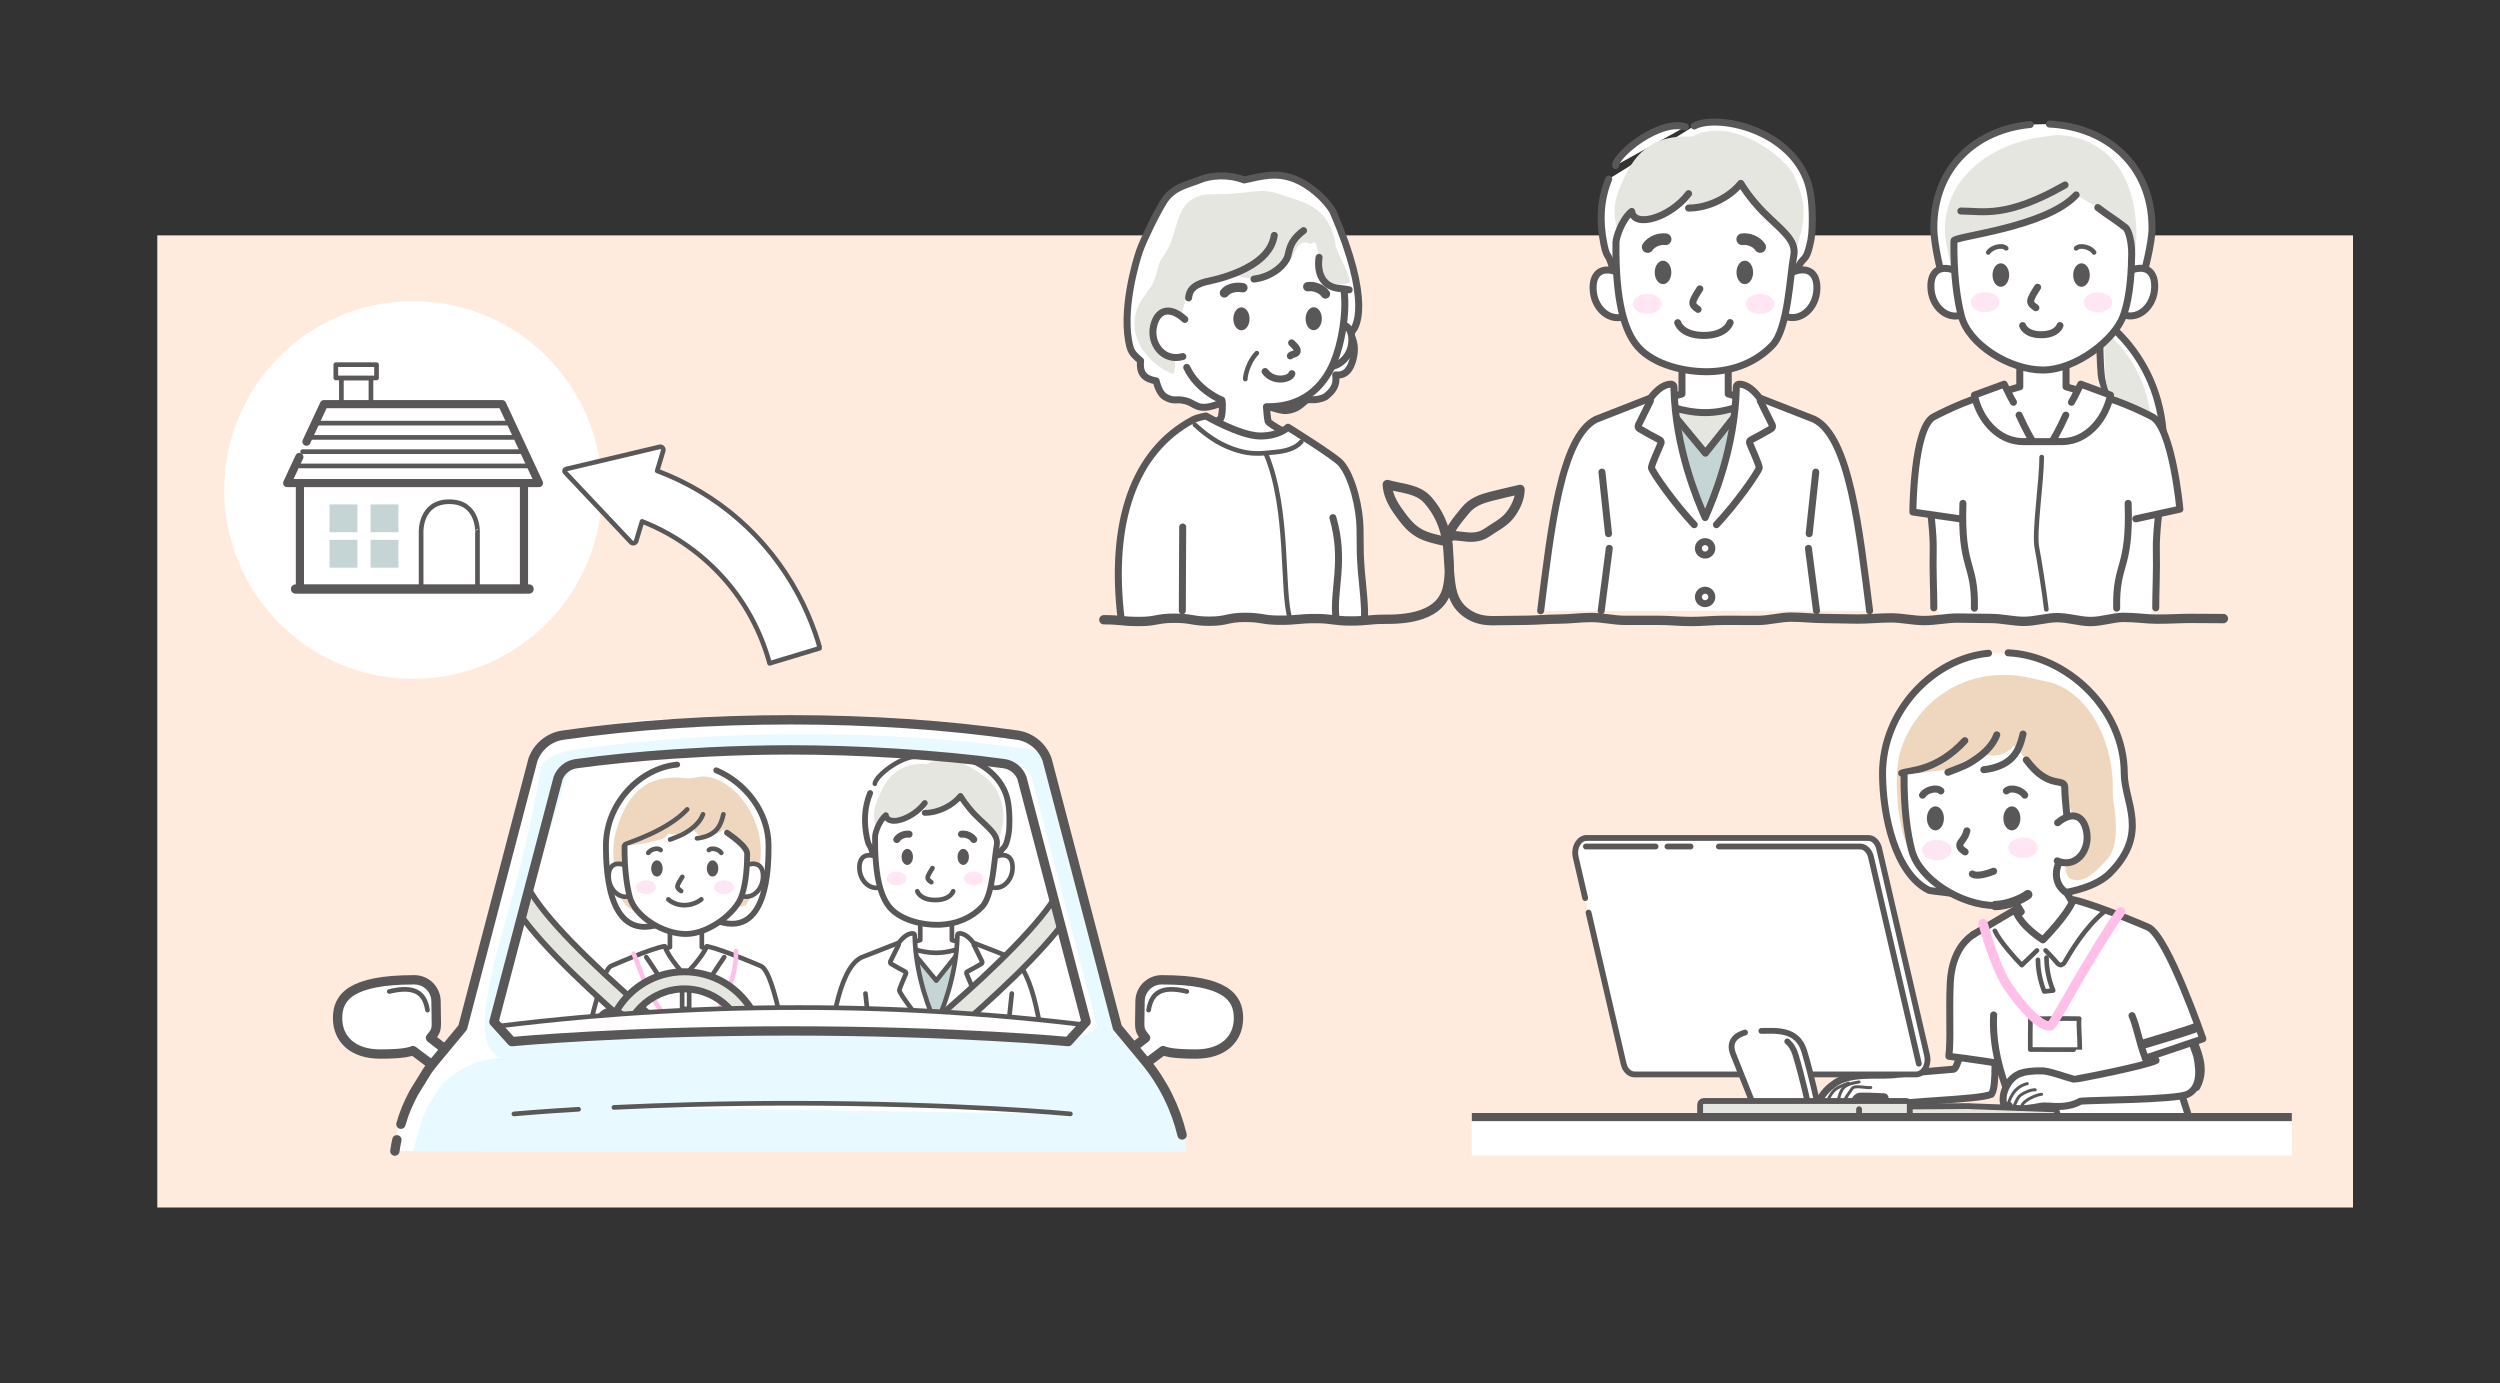 <?xml version="1.0" encoding="utf-8"?>
<!-- Generator: Adobe Illustrator 27.9.1, SVG Export Plug-In . SVG Version: 6.00 Build 0)  -->
<svg version="1.1" xmlns="http://www.w3.org/2000/svg" xmlns:xlink="http://www.w3.org/1999/xlink" x="0px" y="0px"
	 viewBox="0 0 1071.09 592.7" style="enable-background:new 0 0 1071.09 592.7;" xml:space="preserve">
<rect x="0" y="0" width="1071.09" height="592.7" fill="#333333" stroke="none"/>
<style type="text/css">
	.st0{fill:#FFFFFF;}
	.st1{fill:#FFFFFF;stroke:#595757;stroke-width:4;stroke-linecap:round;stroke-linejoin:round;stroke-miterlimit:10;}
	.st2{fill:#E6E6E1;}
	.st3{fill:none;stroke:#595757;stroke-width:4;stroke-linecap:round;stroke-linejoin:round;stroke-miterlimit:10;}
	.st4{fill:none;stroke:#595757;stroke-width:5;stroke-linecap:round;stroke-miterlimit:10;}
	.st5{fill:#595757;}
	.st6{fill:#E6E6E1;stroke:#595757;stroke-width:4;stroke-linecap:round;stroke-linejoin:round;stroke-miterlimit:10;}
	.st7{fill:#C5D4D4;stroke:#595757;stroke-width:4;stroke-linecap:round;stroke-linejoin:round;stroke-miterlimit:10;}
	.st8{fill:none;stroke:#FFBFE8;stroke-width:4;stroke-linecap:round;stroke-linejoin:round;stroke-miterlimit:10;}
	.st9{fill:#FFE6F4;}
	.st10{fill:#98C602;}
	.st11{fill:#FFEBDE;}
	.st12{fill:#E8FAFF;}
	.st13{fill:none;stroke:#595757;stroke-width:2;stroke-linecap:round;stroke-linejoin:round;stroke-miterlimit:10;}
	.st14{fill:#FFFFFF;stroke:#595757;stroke-width:1.3;stroke-linecap:round;stroke-linejoin:round;stroke-miterlimit:10;}
	.st15{fill:#2CA6E0;}
	.st16{fill:#FFFFFF;stroke:#595757;stroke-width:2;stroke-linecap:round;stroke-linejoin:round;stroke-miterlimit:10;}
	.st17{fill:#FFFFFF;stroke:#595757;stroke-linecap:round;stroke-linejoin:round;stroke-miterlimit:10;}
	.st18{fill:none;stroke:#DC9672;stroke-width:1.17;stroke-linecap:round;stroke-linejoin:round;}
	.st19{fill:#FFFFFF;stroke:#595757;stroke-width:0.706;stroke-linecap:round;stroke-linejoin:round;stroke-miterlimit:10;}
	.st20{fill:#FFFFFF;stroke:#595757;stroke-width:1.289;stroke-linecap:round;stroke-linejoin:round;stroke-miterlimit:10;}
	.st21{fill:none;stroke:#595757;stroke-width:4;stroke-linecap:round;stroke-miterlimit:10;}
	.st22{fill:none;stroke:#666666;stroke-width:1.5;stroke-linecap:round;stroke-linejoin:round;stroke-miterlimit:10;}
	.st23{fill:none;stroke:#DBDBDB;stroke-width:1.809;stroke-linecap:round;stroke-linejoin:round;stroke-miterlimit:10;}
	.st24{fill:#FFFFFF;stroke:#4D4D4D;stroke-width:2;stroke-linecap:round;stroke-linejoin:round;stroke-miterlimit:10;}
	.st25{fill:#4D4D4D;}
	.st26{fill:none;stroke:#FFFFFF;stroke-linecap:round;stroke-linejoin:round;stroke-miterlimit:10;}
	.st27{fill:#C5D4D4;}
	.st28{fill:none;stroke:#3F3326;stroke-width:2;stroke-linecap:round;stroke-linejoin:round;stroke-miterlimit:10;}
	.st29{fill:#EFD7BF;}
	.st30{fill:none;stroke:#595757;stroke-width:2;stroke-linecap:round;stroke-miterlimit:10;}
	.st31{fill:#F5C55B;}
	.st32{fill:#FFFFFF;stroke:#FFFFFF;stroke-miterlimit:10;}
	.st33{clip-path:url(#SVGID_00000164479309578782963380000009714899494150081424_);}
	.st34{fill:#FFFFFF;stroke:#595757;stroke-width:2.5;stroke-linecap:round;stroke-linejoin:round;stroke-miterlimit:10;}
	.st35{fill:none;stroke:#595757;stroke-width:3;stroke-linecap:round;stroke-miterlimit:10;}
	.st36{fill:#C5D4D4;stroke:#595757;stroke-width:2;stroke-linecap:round;stroke-linejoin:round;stroke-miterlimit:10;}
	
		.st37{clip-path:url(#SVGID_00000164479309578782963380000009714899494150081424_);fill:#FFFFFF;stroke:#595757;stroke-width:2;stroke-linecap:round;stroke-linejoin:round;stroke-miterlimit:10;}
	
		.st38{clip-path:url(#SVGID_00000164479309578782963380000009714899494150081424_);fill:#FFFFFF;stroke:#595757;stroke-width:2.5;stroke-linecap:round;stroke-linejoin:round;stroke-miterlimit:10;}
	.st39{clip-path:url(#SVGID_00000164479309578782963380000009714899494150081424_);fill:#EFD7BF;}
	
		.st40{clip-path:url(#SVGID_00000164479309578782963380000009714899494150081424_);fill:#FFFFFF;stroke:#595757;stroke-width:4;stroke-linecap:round;stroke-linejoin:round;stroke-miterlimit:10;}
	
		.st41{clip-path:url(#SVGID_00000164479309578782963380000009714899494150081424_);fill:none;stroke:#595757;stroke-width:2;stroke-linecap:round;stroke-linejoin:round;stroke-miterlimit:10;}
	.st42{clip-path:url(#SVGID_00000164479309578782963380000009714899494150081424_);fill:#FFE6F4;}
	
		.st43{clip-path:url(#SVGID_00000164479309578782963380000009714899494150081424_);fill:none;stroke:#FFBFE8;stroke-width:2;stroke-linecap:round;stroke-linejoin:round;stroke-miterlimit:10;}
	
		.st44{clip-path:url(#SVGID_00000164479309578782963380000009714899494150081424_);fill:#E6E6E1;stroke:#595757;stroke-width:2;stroke-linecap:round;stroke-linejoin:round;stroke-miterlimit:10;}
	
		.st45{clip-path:url(#SVGID_00000164479309578782963380000009714899494150081424_);fill:#E6E6E1;stroke:#595757;stroke-width:2.5;stroke-linecap:round;stroke-linejoin:round;stroke-miterlimit:10;}
	
		.st46{clip-path:url(#SVGID_00000164479309578782963380000009714899494150081424_);fill:#E6E6E1;stroke:#595757;stroke-width:3;stroke-linecap:round;stroke-linejoin:round;stroke-miterlimit:10;}
	
		.st47{clip-path:url(#SVGID_00000044150942791960307860000017420162637722880641_);fill:#FFFFFF;stroke:#595757;stroke-width:3;stroke-linecap:round;stroke-linejoin:round;stroke-miterlimit:10;}
	
		.st48{clip-path:url(#SVGID_00000044150942791960307860000017420162637722880641_);fill:#FFFFFF;stroke:#595757;stroke-width:2.5;stroke-linecap:round;stroke-linejoin:round;stroke-miterlimit:10;}
	
		.st49{clip-path:url(#SVGID_00000044150942791960307860000017420162637722880641_);fill:none;stroke:#595757;stroke-width:2.5;stroke-linecap:round;stroke-linejoin:round;stroke-miterlimit:10;}
	.st50{clip-path:url(#SVGID_00000044150942791960307860000017420162637722880641_);fill:#FFFFFF;}
	.st51{clip-path:url(#SVGID_00000044150942791960307860000017420162637722880641_);fill:#E6E6E1;}
	.st52{clip-path:url(#SVGID_00000044150942791960307860000017420162637722880641_);fill:#666666;}
	.st53{clip-path:url(#SVGID_00000044150942791960307860000017420162637722880641_);fill:#EFD7BF;}
	
		.st54{clip-path:url(#SVGID_00000044150942791960307860000017420162637722880641_);fill:none;stroke:#595757;stroke-width:3;stroke-linecap:round;stroke-linejoin:round;stroke-miterlimit:10;}
	.st55{clip-path:url(#SVGID_00000044150942791960307860000017420162637722880641_);}
	.st56{clip-path:url(#SVGID_00000044150942791960307860000017420162637722880641_);fill:#FFE6F4;}
	.st57{fill:#FFFFFF;stroke:#595757;stroke-width:3;stroke-linecap:round;stroke-linejoin:round;stroke-miterlimit:10;}
	
		.st58{clip-path:url(#SVGID_00000044150942791960307860000017420162637722880641_);fill:#FFFFFF;stroke:#595757;stroke-width:4;stroke-linecap:round;stroke-linejoin:round;stroke-miterlimit:10;}
	
		.st59{clip-path:url(#SVGID_00000044150942791960307860000017420162637722880641_);fill:none;stroke:#595757;stroke-width:2;stroke-linecap:round;stroke-linejoin:round;stroke-miterlimit:10;}
	
		.st60{clip-path:url(#SVGID_00000044150942791960307860000017420162637722880641_);fill:none;stroke:#595757;stroke-width:4;stroke-linecap:round;stroke-linejoin:round;stroke-miterlimit:10;}
	
		.st61{clip-path:url(#SVGID_00000044150942791960307860000017420162637722880641_);fill:none;stroke:#595757;stroke-width:1.289;stroke-linecap:round;stroke-linejoin:round;stroke-miterlimit:10;}
	
		.st62{clip-path:url(#SVGID_00000044150942791960307860000017420162637722880641_);fill:#FFFFFF;stroke:#595757;stroke-width:1.289;stroke-linecap:round;stroke-linejoin:round;stroke-miterlimit:10;}
	
		.st63{clip-path:url(#SVGID_00000044150942791960307860000017420162637722880641_);fill:#E6E6E1;stroke:#595757;stroke-width:2.5;stroke-linecap:round;stroke-linejoin:round;stroke-miterlimit:10;}
	
		.st64{clip-path:url(#SVGID_00000044150942791960307860000017420162637722880641_);fill:#FFFFFF;stroke:#595757;stroke-width:3.5;stroke-linecap:round;stroke-linejoin:round;stroke-miterlimit:10;}
	
		.st65{clip-path:url(#SVGID_00000044150942791960307860000017420162637722880641_);fill:#FFFFFF;stroke:#595757;stroke-width:2;stroke-linecap:round;stroke-linejoin:round;stroke-miterlimit:10;}
	
		.st66{clip-path:url(#SVGID_00000044150942791960307860000017420162637722880641_);fill:none;stroke:#FFBFE8;stroke-width:4;stroke-linecap:round;stroke-linejoin:round;stroke-miterlimit:10;}
	.st67{fill:none;stroke:#595757;stroke-width:3;stroke-linecap:round;stroke-linejoin:round;stroke-miterlimit:10;}
	.st68{fill:#E6E6E1;stroke:#595757;stroke-width:3;stroke-linecap:round;stroke-linejoin:round;stroke-miterlimit:10;}
	.st69{fill:#C5D4D4;stroke:#595757;stroke-width:3;stroke-linecap:round;stroke-linejoin:round;stroke-miterlimit:10;}
	.st70{fill:#FFFFFF;stroke:#595757;stroke-width:3.5;stroke-linecap:round;stroke-linejoin:round;stroke-miterlimit:10;}
	.st71{clip-path:url(#SVGID_00000072241353802288406970000007343929444262717082_);}
	
		.st72{clip-path:url(#SVGID_00000072241353802288406970000007343929444262717082_);fill:#FFFFFF;stroke:#595757;stroke-width:2;stroke-linecap:round;stroke-linejoin:round;stroke-miterlimit:10;}
	
		.st73{clip-path:url(#SVGID_00000072241353802288406970000007343929444262717082_);fill:#FFFFFF;stroke:#595757;stroke-width:2.5;stroke-linecap:round;stroke-linejoin:round;stroke-miterlimit:10;}
	.st74{clip-path:url(#SVGID_00000072241353802288406970000007343929444262717082_);fill:#EFD7BF;}
	
		.st75{clip-path:url(#SVGID_00000072241353802288406970000007343929444262717082_);fill:#FFFFFF;stroke:#595757;stroke-width:4;stroke-linecap:round;stroke-linejoin:round;stroke-miterlimit:10;}
	
		.st76{clip-path:url(#SVGID_00000072241353802288406970000007343929444262717082_);fill:none;stroke:#595757;stroke-width:2;stroke-linecap:round;stroke-linejoin:round;stroke-miterlimit:10;}
	.st77{clip-path:url(#SVGID_00000072241353802288406970000007343929444262717082_);fill:#FFE6F4;}
	
		.st78{clip-path:url(#SVGID_00000072241353802288406970000007343929444262717082_);fill:none;stroke:#FFBFE8;stroke-width:2;stroke-linecap:round;stroke-linejoin:round;stroke-miterlimit:10;}
	
		.st79{clip-path:url(#SVGID_00000072241353802288406970000007343929444262717082_);fill:#E6E6E1;stroke:#595757;stroke-width:2;stroke-linecap:round;stroke-linejoin:round;stroke-miterlimit:10;}
	
		.st80{clip-path:url(#SVGID_00000072241353802288406970000007343929444262717082_);fill:#E6E6E1;stroke:#595757;stroke-width:2.5;stroke-linecap:round;stroke-linejoin:round;stroke-miterlimit:10;}
	
		.st81{clip-path:url(#SVGID_00000072241353802288406970000007343929444262717082_);fill:#E6E6E1;stroke:#595757;stroke-width:3;stroke-linecap:round;stroke-linejoin:round;stroke-miterlimit:10;}
	
		.st82{clip-path:url(#SVGID_00000137114757688139457310000010159909979070255496_);fill:#FFFFFF;stroke:#595757;stroke-width:3;stroke-linecap:round;stroke-linejoin:round;stroke-miterlimit:10;}
	
		.st83{clip-path:url(#SVGID_00000137114757688139457310000010159909979070255496_);fill:#FFFFFF;stroke:#595757;stroke-width:2.5;stroke-linecap:round;stroke-linejoin:round;stroke-miterlimit:10;}
	
		.st84{clip-path:url(#SVGID_00000137114757688139457310000010159909979070255496_);fill:none;stroke:#595757;stroke-width:2.5;stroke-linecap:round;stroke-linejoin:round;stroke-miterlimit:10;}
	.st85{clip-path:url(#SVGID_00000137114757688139457310000010159909979070255496_);fill:#FFFFFF;}
	.st86{clip-path:url(#SVGID_00000137114757688139457310000010159909979070255496_);fill:#E6E6E1;}
	.st87{clip-path:url(#SVGID_00000137114757688139457310000010159909979070255496_);fill:#666666;}
	.st88{clip-path:url(#SVGID_00000137114757688139457310000010159909979070255496_);fill:#EFD7BF;}
	
		.st89{clip-path:url(#SVGID_00000137114757688139457310000010159909979070255496_);fill:none;stroke:#595757;stroke-width:3;stroke-linecap:round;stroke-linejoin:round;stroke-miterlimit:10;}
	.st90{clip-path:url(#SVGID_00000137114757688139457310000010159909979070255496_);}
	.st91{clip-path:url(#SVGID_00000137114757688139457310000010159909979070255496_);fill:#FFE6F4;}
	
		.st92{clip-path:url(#SVGID_00000137114757688139457310000010159909979070255496_);fill:#FFFFFF;stroke:#595757;stroke-width:4;stroke-linecap:round;stroke-linejoin:round;stroke-miterlimit:10;}
	
		.st93{clip-path:url(#SVGID_00000137114757688139457310000010159909979070255496_);fill:none;stroke:#595757;stroke-width:2;stroke-linecap:round;stroke-linejoin:round;stroke-miterlimit:10;}
	
		.st94{clip-path:url(#SVGID_00000137114757688139457310000010159909979070255496_);fill:none;stroke:#595757;stroke-width:4;stroke-linecap:round;stroke-linejoin:round;stroke-miterlimit:10;}
	
		.st95{clip-path:url(#SVGID_00000137114757688139457310000010159909979070255496_);fill:none;stroke:#595757;stroke-width:1.289;stroke-linecap:round;stroke-linejoin:round;stroke-miterlimit:10;}
	
		.st96{clip-path:url(#SVGID_00000137114757688139457310000010159909979070255496_);fill:#FFFFFF;stroke:#595757;stroke-width:1.289;stroke-linecap:round;stroke-linejoin:round;stroke-miterlimit:10;}
	
		.st97{clip-path:url(#SVGID_00000137114757688139457310000010159909979070255496_);fill:#E6E6E1;stroke:#595757;stroke-width:2.5;stroke-linecap:round;stroke-linejoin:round;stroke-miterlimit:10;}
	
		.st98{clip-path:url(#SVGID_00000137114757688139457310000010159909979070255496_);fill:#FFFFFF;stroke:#595757;stroke-width:3.5;stroke-linecap:round;stroke-linejoin:round;stroke-miterlimit:10;}
	
		.st99{clip-path:url(#SVGID_00000137114757688139457310000010159909979070255496_);fill:#FFFFFF;stroke:#595757;stroke-width:2;stroke-linecap:round;stroke-linejoin:round;stroke-miterlimit:10;}
	
		.st100{clip-path:url(#SVGID_00000137114757688139457310000010159909979070255496_);fill:none;stroke:#FFBFE8;stroke-width:4;stroke-linecap:round;stroke-linejoin:round;stroke-miterlimit:10;}
	.st101{fill:none;stroke:#595757;stroke-width:2.5;stroke-linecap:round;stroke-miterlimit:10;}
	.st102{fill:none;stroke:#B5B4B4;stroke-width:3;stroke-linecap:round;stroke-miterlimit:10;}
	.st103{fill:none;stroke:#B5B4B4;stroke-width:5;stroke-linecap:round;stroke-miterlimit:10;}
	.st104{fill:#9FA0A0;}
	.st105{display:none;}
</style>
<g id="アウトラインテキスト">
</g>
<g id="Illust">
	<rect x="67.39" y="100.85" class="st11" width="940.72" height="416.49"/>
	<path class="st32" d="M229.83,333.08c-2.28,7.36-3.63,14.97-4.99,22.56c-5.24,29.38-15.24,52.45-20.49,81.83
		c-0.48,2.67,3.91,12.07,5.71,14.1c1.13,1.29,2.89,1.82,4.57,2.15c9.32,1.84,18.87-0.67,28.22-2.36c19.22-3.46,38.87-3.4,58.4-3.21
		c21.64,0.22,43.27,0.6,64.9,0.98c14.36,0.25,28.76,0.51,43.02,2.25c14.68,1.79,29.13,5.15,43.79,7.07
		c3.24,0.43,6.65,0.76,9.67-0.49c2.9-1.19,5.06-3.72,6.58-6.46c3.67-6.62,4.02-14.65,2.71-22.11c-1.31-7.46-4.16-14.54-6.63-21.69
		c-5.63-16.32-9.31-33.24-12.82-50.14c-1.77-8.53-3.6-17.32-8.54-24.49c-5.63-8.18-14.8-13.38-24.35-16.11
		c-9.55-2.73-19.57-3.22-29.49-3.7c-25.43-1.23-50.87-2.46-76.3-3.69C290.69,308.47,238.76,304.19,229.83,333.08z"/>
	<g>
		<defs>
			<path id="SVGID_00000072265841102574680000000008425784560238977426_" d="M443.03,330.32c-1.32-3.52-4.47-6.07-8.2-6.58
				c-30.08-4.15-66.94-6.25-97.01-6.25c-11.5,0-24,0.31-36.74,0.92l-16.66,0.97c-15.2,1.04-30.29,2.5-44.01,4.38
				c-3.73,0.51-6.88,3.06-8.2,6.58l-29.15,110.74c3.71,4.11,8.12,9,8.12,9s50.94-4.85,126.44-4.85c75.51,0,126.44,4.84,126.44,4.84
				s4.41-4.89,8.13-9L443.03,330.32z"/>
		</defs>
		<clipPath id="SVGID_00000039855511169281095740000014445657376014190483_">
			<use xlink:href="#SVGID_00000072265841102574680000000008425784560238977426_"  style="overflow:visible;"/>
		</clipPath>
		<g style="clip-path:url(#SVGID_00000039855511169281095740000014445657376014190483_);">
			<path class="st34" d="M397.86,324.2c6.31-3.43,27.01,0.47,32.94,15.56c0.97,2.46,1.68,6.02,1.68,11.63c0,3.73-0.14,5.4-0.87,8.29
				c-0.93,3.72-1.69,3.2-2.73,4.89c-1.54,2.51-1.77,5.23-2.66,7.89c-5.74,14.12-21.7,18.35-25.99,18.56
				c-3.29,0.16-23.1-9.63-25.56-21.8c-1.84-9.11-2.19-4.95-3.28-10.37c-1.34-6.65-1.09-12.97,1.41-19.09"/>
			<path class="st16" d="M374.82,335.79c-0.01-3.17,12.8-13.65,20.44-11.35"/>
			<path class="st2" d="M377.8,338.41c5.51-11.33,14.15-11.13,19.36-11.13c12.55-6.4,28.04,6.88,29.98,11.49
				c0.92,2.2,2.79,5.9,2.79,10.93c0,4.81-1.85,9.51-3.8,15.19c-5.29,12.69-20.64,12.19-24.6,12.38c-3.04,0.15-19.62-6.47-24-16.78
				C373.28,350.47,373.56,347.11,377.8,338.41z"/>
			<path class="st16" d="M407.83,402.75v-11.66h-13.56v11.66l-8.17,2.39v2.32c0,5.56,4.47,10.06,9.97,10.06h9.43
				c5.79,0,10.49-4.74,10.49-10.58v-1.79L407.83,402.75z"/>
			<path class="st16" d="M425.7,367.46l-2.94,11.52c4.9,3.68,10.43-0.48,11-6.21C434.31,367.32,431.25,364.77,425.7,367.46z"/>
			<path class="st16" d="M376.33,367.48l2.95,11.52c-4.9,3.69-10.43-0.47-11.01-6.2C367.72,367.36,370.78,364.81,376.33,367.48z"/>
			<path class="st34" d="M396.21,344.04c-5.34,7.04-15.95,10.19-16.68,5.22c-3.02,2.53-4.6,7.76-4.61,9.07
				c-0.19,16.98,2.42,26.07,6.48,30.65c4.65,5.25,13.79,7.42,20.8,7.24c7.68-0.2,14.08-3.04,18.61-7.78
				c4.6-4.82,5.11-20.59,6.22-26.2c0.92-4.62-3.65-7.55-8.92-12.82c-1.12-1.12-4.2-4.44-6.61-8.41c-3.14,3.92-9.31,7.25-15.3,7.25"
				/>
			<path class="st13" d="M408.38,381.83c0,0-1.11,3.77-7.7,3.77c-6.59,0-7.67-3.75-7.67-3.75"/>
			<path class="st13" d="M399.5,371.95c-0.63,1-2.06,3.13-2.05,4.07c0.01,1.03,1.04,1.54,1.55,1.95"/>
			<g>
				<g>
					<path class="st35" d="M389.47,357.4c-1.87-0.26-4.24,0.71-5.25,2.28"/>
					<g>
						<ellipse class="st5" cx="388.72" cy="367.13" rx="2.44" ry="3.44"/>
					</g>
				</g>
			</g>
			<g>
				<g>
					<path class="st35" d="M411.94,357.4c1.87-0.26,4.24,0.71,5.25,2.28"/>
					<g>
						<ellipse class="st5" cx="412.69" cy="367.13" rx="2.44" ry="3.44"/>
					</g>
				</g>
			</g>
			<path class="st16" d="M413.02,429.53h-24.63V405.5c0,0,5.92,2.73,12.68,2.73s11.95-2.73,11.95-2.73V429.53z"/>
			<path class="st36" d="M414.04,403.9l11.09,3.44c0,0,1.66,7.67,1.13,12.74c-0.54,5.06-4.55,25.15-4.55,25.15h-21.06h-21.07
				c0,0-4.01-20.09-4.55-25.15c-0.54-5.06,0.97-12.31,0.97-12.31l11.6-4.02l13.55,16.38L414.04,403.9z"/>
			<path class="st16" d="M449.28,466.33c-3.01-23.7-5.88-50.93-16.25-56.14c-0.08-0.04-9.43-3.71-16.01-6.27
				c-3.34-4.41-5.91-4.06-6.2-4c-0.37,0.07-0.62,0.41-0.63,0.79c-0.37,18-6.9,33.16-9.15,38.29c-2.25-5.13-8.77-20.29-9.15-38.29
				c-0.01-0.38-0.25-0.72-0.63-0.79c-0.29-0.06-2.85-0.41-6.2,4c-6.58,2.56-15.93,6.23-16.01,6.27
				c-10.37,5.21-13.23,32.44-16.25,56.14"/>
			<path class="st13" d="M397.86,441.09c-5.75-6.11-12.09-15.1-12.56-16.69c0.18-1.35,1.99-5.08,2.82-7.21
				c0.14-0.36-0.01-0.75-0.35-0.93c-1.6-0.84-4.24-2.25-5.97-3.31c-0.36-0.22-0.49-0.68-0.31-1.06c1.03-2.12,2.65-5.28,3.53-7.14"/>
			<path class="st13" d="M404.37,441.09c5.75-6.11,12.09-15.1,12.56-16.69c-0.18-1.35-1.99-5.08-2.82-7.21
				c-0.14-0.36,0.01-0.75,0.35-0.93c1.6-0.84,4.24-2.25,5.97-3.31c0.36-0.22,0.49-0.68,0.31-1.06c-1.03-2.12-2.65-5.28-3.53-7.14"/>
			<path class="st16" d="M433.49,425.67c-0.64,6.02-1.29,12.04-1.93,18.06"/>
			<circle class="st1" cx="401.05" cy="448.02" r="1.97"/>
			<circle class="st1" cx="401.05" cy="462.27" r="1.97"/>
			<path class="st3" d="M431.34,448.02c0.79,6.1,1.58,12.2,2.37,18.31"/>
			<path class="st16" d="M370.8,425.67c0.64,6.02,1.29,12.04,1.93,18.06"/>
			<path class="st3" d="M372.95,448.02c-0.79,6.1-1.58,12.2-2.37,18.31"/>
			<ellipse class="st9" cx="384.1" cy="376.34" rx="4.21" ry="2.93"/>
			<ellipse class="st9" cx="417.19" cy="376.34" rx="4.21" ry="2.93"/>
		</g>
		
			<path style="clip-path:url(#SVGID_00000039855511169281095740000014445657376014190483_);fill:#FFFFFF;stroke:#595757;stroke-width:2;stroke-linecap:round;stroke-linejoin:round;stroke-miterlimit:10;" d="
			M300.69,405.8v-11.75h-13.67v11.75l-8.23,2.41v2.33c0,5.6,4.5,12.39,10.05,12.39h9.51c5.84,0,10.58-7.02,10.58-12.91v-1.81
			L300.69,405.8z"/>
		
			<path style="clip-path:url(#SVGID_00000039855511169281095740000014445657376014190483_);fill:#FFFFFF;stroke:#595757;stroke-width:2;stroke-linecap:round;stroke-linejoin:round;stroke-miterlimit:10;" d="
			M322.76,456.97l14.79-3.24c0,0-5.43-36.77-11.42-39.78c-0.08-0.04-16.02-6.97-23.3-8.56c-1.8,4.77-9.43,12.45-9.43,12.45
			s-6.9-7.3-8.6-12.45c-5.85,0.89-23.07,8.52-23.15,8.56c-4.65,2.84-10.54,34.08-12.81,40.65c7.17,2.58,15.31,3.76,15.31,3.76
			c0.85-3.44,2.6-15.4,3.5-18.46"/>
		
			<path style="clip-path:url(#SVGID_00000039855511169281095740000014445657376014190483_);fill:#FFFFFF;stroke:#595757;stroke-width:2.5;stroke-linecap:round;stroke-linejoin:round;stroke-miterlimit:10;" d="
			M290.14,327.59c-16.05,1.5-30.54,16.76-30.54,34.68c0,11.87,1.18,44.99,27.42,31.78h18.9c23.38,9.62,23.36-23.58,23.36-31.78
			c0-14.46-10.01-27-22.42-32.24"/>
		<path style="clip-path:url(#SVGID_00000039855511169281095740000014445657376014190483_);fill:#EFD7BF;" d="M320.13,365.9
			c0.09,1.95,1.27,6.32,0.55,8.11c-0.39,0.97-0.77,1.94-1.11,2.93c-0.32,0.96-0.62,1.93-0.96,2.88c-0.33,0.93-0.7,1.85-1.15,2.73
			c-0.48,0.92-1.06,1.76-1.71,2.56c-0.98,1.2-1.97,2.43-2.77,3.77c0.02,0,0.05,0.01,0.07,0.01c0.4,0.06,0.84,0.01,1.24-0.02
			c1.47-0.12,2.93-0.5,4.37-0.8c0.24-0.05,0.49-0.11,0.73-0.18c4.52-6.09,6.03-16.61,6.43-20.19c1.76-15.66-10.2-34.32-24.7-35.1
			l-6.21,0.95c-18.11-2.52-26.54,6.59-31.22,23.46c-2.27,8.18-0.15,26.06,4.17,30.38c1.91,2.7,7.54,4.84,8.43,3.91
			c0.98-1.02-7.16-16.98-6.28-18.08c1.1-1.38-0.6-5.53,0.42-6.97c1.06-1.51,2.53-2.62,3.66-4.08c0.86-1.12,4.24-0.93,9.74-2.83
			c2.26-0.78,1.92-2.52,3.07-2.22c5.8,1.49,9.65-2.27,9.65-2.27s0.75,0.84,2.07,2.16c1.32,1.32,3.32,1.4,4.21,1.19
			c1.77-0.42,4.41-0.49,7.1-2.74C314.51,358.09,319.95,362.03,320.13,365.9z"/>
		
			<path style="clip-path:url(#SVGID_00000039855511169281095740000014445657376014190483_);fill:#FFFFFF;stroke:#595757;stroke-width:4;stroke-linecap:round;stroke-linejoin:round;stroke-miterlimit:10;" d="
			M267.65,438.28c-0.68,19.77-0.08,32.17-0.08,32.17"/>
		
			<path style="clip-path:url(#SVGID_00000039855511169281095740000014445657376014190483_);fill:#FFFFFF;stroke:#595757;stroke-width:4;stroke-linecap:round;stroke-linejoin:round;stroke-miterlimit:10;" d="
			M321.78,440.05c-0.43,20.21,0.08,30.98,0.08,30.98"/>
		<g style="clip-path:url(#SVGID_00000039855511169281095740000014445657376014190483_);">
			<path class="st16" d="M318.73,371.16l-2.96,11.62c4.94,3.71,10.52-0.48,11.09-6.26C327.41,371.02,324.33,368.45,318.73,371.16z"
				/>
			<path class="st16" d="M268.97,371.18l2.97,11.62c-4.94,3.72-10.52-0.47-11.1-6.25C260.28,371.06,263.36,368.48,268.97,371.18z"/>
		</g>
		
			<path style="clip-path:url(#SVGID_00000039855511169281095740000014445657376014190483_);fill:none;stroke:#595757;stroke-width:2;stroke-linecap:round;stroke-linejoin:round;stroke-miterlimit:10;" d="
			M294.41,346.77c-8.27,8.97-24.46,14.01-26.56,14.92"/>
		
			<path style="clip-path:url(#SVGID_00000039855511169281095740000014445657376014190483_);fill:#FFFFFF;stroke:#595757;stroke-width:2.5;stroke-linecap:round;stroke-linejoin:round;stroke-miterlimit:10;" d="
			M267.58,362.49c-0.07,9.55,0.88,16.55,2.21,21.72c2.15,8.38,14.25,15.95,24.06,15.95s21.24-9,23.77-15.95
			c2.3-6.31,2.44-14.54,2.51-18.31c0.06-3.35-7.65-8.36-8.65-9.14"/>
		
			<path style="clip-path:url(#SVGID_00000039855511169281095740000014445657376014190483_);fill:none;stroke:#595757;stroke-width:2;stroke-linecap:round;stroke-linejoin:round;stroke-miterlimit:10;" d="
			M286.35,385.33c0,0,2.44,2.49,6.85,2.49s7.27-2.51,7.27-2.51"/>
		
			<path style="clip-path:url(#SVGID_00000039855511169281095740000014445657376014190483_);fill:none;stroke:#595757;stroke-width:2;stroke-linecap:round;stroke-linejoin:round;stroke-miterlimit:10;" d="
			M292.32,375.69c-0.63,1.01-2.08,3.16-2.07,4.1c0.01,1.04,1.05,1.55,1.56,1.96"/>
		<g style="clip-path:url(#SVGID_00000039855511169281095740000014445657376014190483_);">
			<g>
				<path class="st30" d="M283.03,364.18c-1.17-1.17-4.27-0.37-5.3,1.22"/>
				<g>
					<ellipse class="st5" cx="281.45" cy="372.08" rx="2.46" ry="3.47"/>
				</g>
			</g>
		</g>
		<g style="clip-path:url(#SVGID_00000039855511169281095740000014445657376014190483_);">
			<g>
				<path class="st30" d="M303.71,364.18c1.17-1.17,4.27-0.37,5.3,1.22"/>
				<g>
					<ellipse class="st5" cx="305.29" cy="372.08" rx="2.46" ry="3.47"/>
				</g>
			</g>
		</g>
		
			<ellipse style="clip-path:url(#SVGID_00000039855511169281095740000014445657376014190483_);fill:#FFE6F4;" cx="276.79" cy="380.11" rx="4.25" ry="2.96"/>
		
			<ellipse style="clip-path:url(#SVGID_00000039855511169281095740000014445657376014190483_);fill:#FFE6F4;" cx="310.16" cy="380.11" rx="4.25" ry="2.96"/>
		
			<path style="clip-path:url(#SVGID_00000039855511169281095740000014445657376014190483_);fill:none;stroke:#595757;stroke-width:2;stroke-linecap:round;stroke-linejoin:round;stroke-miterlimit:10;" d="
			M301.18,348.89c-0.99,2.74-3.3,5.07-5.69,6.74c-2.94,2.06-4.12,2.4-8.39,4.06"/>
		
			<path style="clip-path:url(#SVGID_00000039855511169281095740000014445657376014190483_);fill:none;stroke:#595757;stroke-width:2;stroke-linecap:round;stroke-linejoin:round;stroke-miterlimit:10;" d="
			M309.93,348.89c-0.54,2.35-1.31,4.74-2.91,6.54c-2.08,2.34-5.28,3.38-8.4,3.74"/>
		
			<path style="clip-path:url(#SVGID_00000039855511169281095740000014445657376014190483_);fill:none;stroke:#595757;stroke-width:2;stroke-linecap:round;stroke-linejoin:round;stroke-miterlimit:10;" d="
			M276.88,410.07c3.06,4.32,6.41,10.02,9.61,14.03c0.25,0.31,1.05,0.66,1.05,0.66s0.75-0.21,0.96-0.49
			c1.03-1.34,3.75-4.07,3.75-4.07"/>
		
			<path style="clip-path:url(#SVGID_00000039855511169281095740000014445657376014190483_);fill:none;stroke:#595757;stroke-width:2;stroke-linecap:round;stroke-linejoin:round;stroke-miterlimit:10;" d="
			M310.28,410.07c-3.06,4.32-6.41,10.02-9.61,14.03c-0.25,0.31-1.05,0.66-1.05,0.66s-0.75-0.21-0.96-0.49
			c-1.03-1.34-3.75-4.07-3.75-4.07"/>
		
			<polyline style="clip-path:url(#SVGID_00000039855511169281095740000014445657376014190483_);fill:none;stroke:#595757;stroke-width:2;stroke-linecap:round;stroke-linejoin:round;stroke-miterlimit:10;" points="
			295.27,421.06 295.27,432.24 292.25,432.24 292.25,421.06 		"/>
		
			<polyline style="clip-path:url(#SVGID_00000039855511169281095740000014445657376014190483_);fill:#FFFFFF;stroke:#595757;stroke-width:2;stroke-linecap:round;stroke-linejoin:round;stroke-miterlimit:10;" points="
			301.64,440.01 301.64,438.28 316.21,438.28 316.21,440.01 		"/>
		
			<path style="clip-path:url(#SVGID_00000039855511169281095740000014445657376014190483_);fill:#FFFFFF;stroke:#595757;stroke-width:2;stroke-linecap:round;stroke-linejoin:round;stroke-miterlimit:10;" d="
			M301.32,449.26c3.64,0,15.36,0.09,15.36,0c0.02-3.79-0.45-7.73-0.18-9.56c-3.58-0.09-13.18,0.04-15.12,0.04
			C301.32,442.37,301.32,446.01,301.32,449.26z"/>
		
			<path style="clip-path:url(#SVGID_00000039855511169281095740000014445657376014190483_);fill:none;stroke:#FFBFE8;stroke-width:2;stroke-linecap:round;stroke-linejoin:round;stroke-miterlimit:10;" d="
			M271.47,408.61c3.7,8.61,4.88,14.61,11.13,23.55c2.44,3.49,8.25,11.47,18.96,9.87c1.35-1.1,14.61-19.44,13.73-34.57"/>
		
			<path style="clip-path:url(#SVGID_00000039855511169281095740000014445657376014190483_);fill:#E6E6E1;stroke:#595757;stroke-width:2;stroke-linecap:round;stroke-linejoin:round;stroke-miterlimit:10;" d="
			M307.38,442.3l-0.44,0.09c-0.56,0.12-1.12-0.24-1.24-0.81l-1.18-5.58c-0.12-0.56,0.24-1.12,0.81-1.24l0.44-0.09
			c0.56-0.12,1.12,0.24,1.24,0.81l1.18,5.58C308.31,441.62,307.94,442.18,307.38,442.3z"/>
		
			<path style="clip-path:url(#SVGID_00000039855511169281095740000014445657376014190483_);fill:none;stroke:#595757;stroke-width:2;stroke-linecap:round;stroke-linejoin:round;stroke-miterlimit:10;" d="
			M322.29,453.02c4.39-1.35,10.22-2.4,12.91-2.75"/>
		
			<path style="clip-path:url(#SVGID_00000039855511169281095740000014445657376014190483_);fill:none;stroke:#595757;stroke-width:2;stroke-linecap:round;stroke-linejoin:round;stroke-miterlimit:10;" d="
			M262.76,454.39c-4.39-1.35-10.22-2.4-12.91-2.75"/>
		
			<path style="clip-path:url(#SVGID_00000039855511169281095740000014445657376014190483_);fill:#E6E6E1;stroke:#595757;stroke-width:2.5;stroke-linecap:round;stroke-linejoin:round;stroke-miterlimit:10;" d="
			M369.96,462.13l6.65,6.38c0,0,69.23-53.77,83.72-80.37c-2.8-2.96-3.07-3.48-6.65-6.38C439.74,407.94,369.96,462.13,369.96,462.13z
			"/>
		
			<path style="clip-path:url(#SVGID_00000039855511169281095740000014445657376014190483_);fill:#E6E6E1;stroke:#595757;stroke-width:2.5;stroke-linecap:round;stroke-linejoin:round;stroke-miterlimit:10;" d="
			M309.98,460.6l-6.65,6.38c0,0-69.23-53.77-83.72-80.37c2.8-2.96,3.07-3.48,6.65-6.38C239.82,406.07,309.68,460.32,309.98,460.6z"
			/>
		
			<path style="clip-path:url(#SVGID_00000039855511169281095740000014445657376014190483_);fill:#E6E6E1;stroke:#595757;stroke-width:3;stroke-linecap:round;stroke-linejoin:round;stroke-miterlimit:10;" d="
			M293.2,483.64c-18.55,0-33.65-15.1-33.65-33.65c0-18.55,15.1-33.65,33.65-33.65c18.55,0,33.65,15.1,33.65,33.65
			C326.85,468.55,311.75,483.64,293.2,483.64z M293.2,423.68c-14.51,0-26.31,11.8-26.31,26.31c0,14.51,11.8,26.31,26.31,26.31
			s26.31-11.8,26.31-26.31C319.5,435.49,307.7,423.68,293.2,423.68z"/>
		
			<path style="clip-path:url(#SVGID_00000039855511169281095740000014445657376014190483_);fill:#FFFFFF;stroke:#595757;stroke-width:4;stroke-linecap:round;stroke-linejoin:round;stroke-miterlimit:10;" d="
			M267.47,440.74c-0.76,0.4-1.55,0.87-1.99,1.64c-0.44,0.77-0.29,1.91,0.47,2.08c0.33,0.08,0.7-0.04,1.05-0.16
			c1.31-0.44,4.77-0.97,4.4-3.12C271.07,439.27,268.69,440.1,267.47,440.74z"/>
		
			<path style="clip-path:url(#SVGID_00000039855511169281095740000014445657376014190483_);fill:#FFFFFF;stroke:#595757;stroke-width:4;stroke-linecap:round;stroke-linejoin:round;stroke-miterlimit:10;" d="
			M259.31,447.44c-2.05-0.35-3.62-0.56-4.49-1.86c-1.37-2.07-0.74-3.28,1.13-6.59c0.71-1.25,1.92-3.44,2.93-4.24
			c3.06-2.43,7.69-0.28,9.15,2.41c1.35,2.49,2.19,3.96,0.09,5.06c-0.62,0.32-0.19,1.43-1.66,2.61c-0.43,0.34-0.49,1.83-2.45,2.42
			c0,0-0.1,0.89-0.79,1.08C261.04,448.94,259.85,447.53,259.31,447.44z"/>
		
			<path style="clip-path:url(#SVGID_00000039855511169281095740000014445657376014190483_);fill:#FFFFFF;stroke:#595757;stroke-width:4;stroke-linecap:round;stroke-linejoin:round;stroke-miterlimit:10;" d="
			M262.81,438.16c1.82,1.02,3.88,2.69,4.77,4.63"/>
		
			<path style="clip-path:url(#SVGID_00000039855511169281095740000014445657376014190483_);fill:#FFFFFF;stroke:#595757;stroke-width:4;stroke-linecap:round;stroke-linejoin:round;stroke-miterlimit:10;" d="
			M260.4,440.51c1.18,0.43,5.5,2.97,5.73,4.63"/>
		
			<path style="clip-path:url(#SVGID_00000039855511169281095740000014445657376014190483_);fill:#FFFFFF;stroke:#595757;stroke-width:4;stroke-linecap:round;stroke-linejoin:round;stroke-miterlimit:10;" d="
			M259.14,443.96c1.46,0.4,4.81,1.79,4.76,3.24"/>
		
			<line style="clip-path:url(#SVGID_00000039855511169281095740000014445657376014190483_);fill:#FFFFFF;stroke:#595757;stroke-width:4;stroke-linecap:round;stroke-linejoin:round;stroke-miterlimit:10;" x1="317.51" y1="444.75" x2="317.51" y2="444.75"/>
		
			<path style="clip-path:url(#SVGID_00000039855511169281095740000014445657376014190483_);fill:#FFFFFF;stroke:#595757;stroke-width:4;stroke-linecap:round;stroke-linejoin:round;stroke-miterlimit:10;" d="
			M318.27,445.29c0.49,0.7,0.98,1.49,1.01,2.37c0.03,0.89-0.62,1.83-1.38,1.63c-0.33-0.09-0.6-0.36-0.86-0.62
			c-0.96-1-3.78-3.06-2.46-4.79C315.76,442.33,317.48,444.16,318.27,445.29z"/>
		
			<path style="clip-path:url(#SVGID_00000039855511169281095740000014445657376014190483_);fill:#FFFFFF;stroke:#595757;stroke-width:4;stroke-linecap:round;stroke-linejoin:round;stroke-miterlimit:10;" d="
			M322.46,455.13c1.98,0.64,3.47,1.18,4.84,0.42c2.17-1.2,2.17-2.57,2.04-6.37c-0.05-1.44-0.12-3.94-0.64-5.12
			c-1.59-3.56-6.69-3.8-9.23-2.08c-2.35,1.59-3.77,2.51-2.41,4.45c0.4,0.57-0.49,1.36,0.27,3.09c0.22,0.5-0.41,1.85,1.06,3.28
			c0,0-0.32,0.83,0.2,1.33C320.24,455.67,321.94,454.97,322.46,455.13z"/>
		
			<path style="clip-path:url(#SVGID_00000039855511169281095740000014445657376014190483_);fill:#FFFFFF;stroke:#595757;stroke-width:4;stroke-linecap:round;stroke-linejoin:round;stroke-miterlimit:10;" d="
			M323.6,445.16c-2.08,0.07-4.69,0.59-6.37,1.9"/>
		
			<path style="clip-path:url(#SVGID_00000039855511169281095740000014445657376014190483_);fill:#FFFFFF;stroke:#595757;stroke-width:4;stroke-linecap:round;stroke-linejoin:round;stroke-miterlimit:10;" d="
			M324.65,448.35c-1.24-0.17-6.25,0.1-7.22,1.46"/>
		
			<path style="clip-path:url(#SVGID_00000039855511169281095740000014445657376014190483_);fill:#FFFFFF;stroke:#595757;stroke-width:4;stroke-linecap:round;stroke-linejoin:round;stroke-miterlimit:10;" d="
			M324.18,451.99c-1.48-0.31-5.09-0.63-5.72,0.67"/>
	</g>
	<path class="st1" d="M488.29,438.32l0.14-9.4c0.08-5.07,4.21-9.14,9.28-9.14h0.07l0,0c27.28,0,32.83,7.49,32.83,16.39
		c0,8.9-6.36,15.42-18.24,15.42c-3.93,0-10.89-0.09-14.06-1.47l-16.3,12.22l-5.67-6.42l14.46-11.26
		C488.76,442.18,488.29,441.43,488.29,438.32z"/>
	<path class="st16" d="M492.1,432.76c1.19-7.54,5.64-10.58,16.37-7.97"/>
	<path class="st1" d="M186.95,438.32l-0.14-9.4c-0.08-5.07-4.21-9.14-9.28-9.14h-0.07l0,0c-27.28,0-32.83,7.49-32.83,16.39
		c0,8.9,6.36,15.42,18.24,15.42c3.93,0,10.89-0.09,14.06-1.47l16.3,12.22l5.67-6.42l-14.46-11.26
		C186.48,442.18,186.95,441.43,186.95,438.32z"/>
	<path class="st16" d="M183.15,432.76c-1.19-7.54-5.64-10.58-16.37-7.97"/>
	<path class="st16" d="M476.34,440.57c-88.83-11.85-178.9-11.87-270.25,0v17.17h270.25V440.57z"/>
	<path class="st0" d="M507.81,493.21c0,0-5.2-23.57-17.82-38.77l-11.8-14.22l-30.11-114.79c-2.02-5.56-6.91-9.62-12.76-10.46
		c-60.43-8.73-133.46-8.79-194.72,0.01c-5.86,0.84-10.76,4.9-12.78,10.47L197.7,440.21l-11.8,14.22c-1.14,1.37-2.23,2.78-3.27,4.22
		l-5.89,9.54c-6.48,12.4-8.66,25.01-8.66,25.01 M287.79,323.06l15.7-0.91c12.02-0.58,23.8-0.87,34.64-0.87
		c28.35,0,63.1,1.98,91.46,5.89c3.51,0.48,6.48,2.88,7.73,6.2l27.48,104.4c-3.5,3.88-7.66,8.48-7.66,8.48s-48.01-4.56-119.19-4.56
		c-71.18,0-119.2,4.58-119.2,4.58s-4.16-4.61-7.66-8.49l27.48-104.4"/>
	<path class="st12" d="M508.29,493.21c-1.21-10.64-4.48-23.68-11.91-32.64l-17.65-20.36l-27.99-106.68
		c-2.02-5.56-3.19-11.6-9.04-12.44c-60.43-8.73-133.46-8.79-194.72,0.01c-5.86,0.84-13.21,2.45-15.23,8.02
		c0,0-4.14,25.56-11.56,52.4c-8.4,30.43-21.05,69.62-4.17,71.69c-13.03,0-22.75,7.33-27,11.58l-5.89,9.54
		c-2.62,5.01-4.67,13.44-6.16,18.88H508.29z M242.44,333.47c1.25-3.32,4.22-5.72,7.73-6.2c12.93-1.77,27.16-3.15,41.49-4.13
		l15.7-0.91c12.02-0.58,23.8-0.87,34.64-0.87c28.35,0,63.1,1.98,91.46,5.89c3.52,0.48,7.21,2.17,8.46,5.49l28.17,107.01
		c-3.5,3.88-12.95,6.51-12.95,6.51s-38.08-4.53-109.26-4.53s-129.14,4.55-129.14,4.55s-4.16-4.61-7.66-8.49L242.44,333.47z"/>
	<path class="st16" d="M458.58,477.23c0,0-48.01-4.56-119.19-4.56c-30.28,0-56.37,0.83-76.35,1.78 M247.87,475.26
		c-17.67,1.04-27.69,1.99-27.69,1.99"/>
	<path class="st3" d="M506.64,487.03 M506.45,486.26c-2.78-11.59-8.19-22.5-15.93-31.83l-11.8-14.22l-30.11-114.79
		c-2.02-5.56-6.91-9.62-12.76-10.46c-60.43-8.73-133.46-8.79-194.72,0.01c-5.86,0.84-10.76,4.9-12.78,10.47l-30.11,114.78
		l-11.8,14.22c-1.14,1.37-2.23,2.78-3.27,4.22l-5.89,9.54c-2.49,4.75-4.05,8.31-5.52,13.46 M170.04,488.32
		c-0.34,1.61-0.63,3.22-0.87,4.85 M239.1,333.39c1.25-3.32,4.22-5.72,7.73-6.2c12.93-1.77,27.16-3.15,41.49-4.13l15.7-0.91
		c12.02-0.58,23.8-0.87,34.64-0.87c28.35,0,63.1,1.98,91.46,5.89c3.51,0.48,6.48,2.88,7.73,6.2l27.48,104.4
		c-3.5,3.88-7.66,8.48-7.66,8.48s-48.01-4.56-119.19-4.56c-71.18,0-119.2,4.58-119.2,4.58s-4.16-4.61-7.66-8.49L239.1,333.39z"/>
	<g>
		<defs>
			<rect id="SVGID_00000143619022893047530060000011423932165721122695_" x="630.58" y="259.81" width="351.32" height="235.26"/>
		</defs>
		<clipPath id="SVGID_00000103227518247465990460000005289341052448323508_">
			<use xlink:href="#SVGID_00000143619022893047530060000011423932165721122695_"  style="overflow:visible;"/>
		</clipPath>
		
			<path style="clip-path:url(#SVGID_00000103227518247465990460000005289341052448323508_);fill:#FFFFFF;stroke:#595757;stroke-width:3;stroke-linecap:round;stroke-linejoin:round;stroke-miterlimit:10;" d="
			M841.15,446.43c0,0-2.41,11.18-4.07,11.65c0,0-23.34,1.98-24.16,2.16c-2.46,0.52-8.69,0.39-11.21,0.41
			c-4.85,0.05-11.08,0.45-15.32,3.29c-3.39,2.27-5.02,4.27-7.13,7.63c0.04,0.58,0.2,1.01,0.47,1.42c0.73,1.12,1.31,0.23,2.14,0.52
			c-1.22,1.63,1,2.44,2.09,2.3c1.79-0.24,3.68-0.5,5.44-0.7c3.8,1.62,4.77-4.86,7.06-5.4c0.99-0.23,7.3,0.01,10.76,0.19
			c0.36,0.02,0.51,0.51,0.36,0.84c-1.28,2.74-7.75,0.17-6.93,3.94c0.99,1.75,6.33,0.85,9.52-1.03c5.56-2.04,37.12-2.35,42.98-4.81
			c2.63-3.53,0.98-19.84,1.67-19.93L841.15,446.43z"/>
		
			<path style="clip-path:url(#SVGID_00000103227518247465990460000005289341052448323508_);fill:#FFFFFF;stroke:#595757;stroke-width:3;stroke-linecap:round;stroke-linejoin:round;stroke-miterlimit:10;" d="
			M845.48,400.4c-7.16,4.63-9.61,13.44-9.92,20.65c-0.59,13.52,0.31,23.33-0.59,31.5c7.78,0.9,22.35,3.16,22.35,3.16
			c0.05-0.38,0.55-0.43,0.6-0.8c0.55-4.4,1.25-8.61,1.46-13.04c0.1-2.05,0.1-4.11,0-6.17"/>
		
			<path style="clip-path:url(#SVGID_00000103227518247465990460000005289341052448323508_);fill:#FFFFFF;stroke:#595757;stroke-width:3;stroke-linecap:round;stroke-linejoin:round;stroke-miterlimit:10;" d="
			M854.15,434.84c-1.41,25.46,14.33,50.02,14.33,50.02l71.16,1.24c1.45,0.3-19.95-63.08-30.48-88.85c-2.3-5.64-9.39-8.63-15.29-7.13
			c-1.76,0.45-3.48,1.29-5.29,1.16c-1.56-0.11-2.98-0.94-4.51-1.27c-1.84-0.4-3.75-0.08-5.6,0.28
			c-11.61,2.31-22.63,4.37-32.99,10.11"/>
		
			<path style="clip-path:url(#SVGID_00000103227518247465990460000005289341052448323508_);fill:#FFFFFF;stroke:#595757;stroke-width:2.5;stroke-linecap:round;stroke-linejoin:round;stroke-miterlimit:10;" d="
			M679.15,384.77c-2.39-10.3-4.06-17.5-4.06-17.5c-0.95-4.11,1.39-8.26,4.67-8.26h120.66c2.15,0,4.04,1.84,4.67,4.54l20.51,88.51
			c0.95,4.11-1.39,8.26-4.67,8.26H700.28c-2.15,0-4.04-1.84-4.67-4.54c0,0-8.94-38.57-15.02-64.79"/>
		
			<path style="clip-path:url(#SVGID_00000103227518247465990460000005289341052448323508_);fill:none;stroke:#595757;stroke-width:2.5;stroke-linecap:round;stroke-linejoin:round;stroke-miterlimit:10;" d="
			M679.46,362.67c1.19,0,2.12,0,2.12,0s11.77,0,27.71,0"/>
		
			<path style="clip-path:url(#SVGID_00000103227518247465990460000005289341052448323508_);fill:none;stroke:#595757;stroke-width:2.5;stroke-linecap:round;stroke-linejoin:round;stroke-miterlimit:10;" d="
			M714.4,362.67c3.19,0,6.5,0,9.88,0"/>
		
			<path style="clip-path:url(#SVGID_00000103227518247465990460000005289341052448323508_);fill:none;stroke:#595757;stroke-width:2.5;stroke-linecap:round;stroke-linejoin:round;stroke-miterlimit:10;" d="
			M736.43,362.67c29.54,0,60.5,0,60.5,0c2.15,0,4.04,1.84,4.67,4.54l19.65,84.8l0.86,3.71"/>
		<path style="clip-path:url(#SVGID_00000103227518247465990460000005289341052448323508_);fill:#FFFFFF;" d="M858.5,340.5
			c-0.54,1.76,3.4,13.65-2.2,23.7"/>
		<path style="clip-path:url(#SVGID_00000103227518247465990460000005289341052448323508_);fill:#E6E6E1;" d="M869.98,297.04
			c-0.54,1.76,0.29,5.8,0.74,9.27c0.49,3.77-1.28,7.27-4.73,18.47"/>
		<path style="clip-path:url(#SVGID_00000103227518247465990460000005289341052448323508_);fill:#666666;" d="M887.82,308.06
			c-0.54-0.05-0.72,0.27-0.88,1.02s2.38,15.61-0.99,21.45c-0.06,0.65-0.08,1.3-0.05,1.95c0.04,0,0.08,0.01,0.12,0.01
			c0.33,0,1.31-0.87,1.45-1.2c1.08-2.46,1.74-5.09,2.05-7.75c0.27-2.37,0.28-4.76,0.08-7.14c-0.15-1.88-0.43-3.75-0.78-5.61
			c-0.09-0.48-0.18-0.96-0.27-1.43C888.42,308.73,888.26,308.1,887.82,308.06z"/>
		
			<path style="clip-path:url(#SVGID_00000103227518247465990460000005289341052448323508_);fill:#FFFFFF;stroke:#595757;stroke-width:3;stroke-linecap:round;stroke-linejoin:round;stroke-miterlimit:10;" d="
			M851.95,279.87c-23.85,2.23-45.4,24.91-45.4,51.54c0,17.64,5.34,42.91,19.98,50.07c0,0,60.32,9.72,77.42-7.38
			c17.1-17.1,6.17-30.5,6.17-42.68c0-27.64-24.6-50.55-49.75-51.73"/>
		<path style="clip-path:url(#SVGID_00000103227518247465990460000005289341052448323508_);fill:#EFD7BF;" d="M887.81,350.62
			c0.14,2.9-0.91,14.25-1.88,15.45c-1.3,1.59-1.8,8.86,1.08,10.37c6.27,2.9,12.06-4.46,15.83-8.34c4.97-5.11,3.86-17.87,2.73-24.04
			c-0.64-3.51-0.25-7.03-0.48-10.57c-0.43-6.47-1.91-12.91-4.39-18.9c-4.24-10.23-12.54-20.39-24.05-22.66
			c-8.58-1.69-12.01-3.15-20.86-2.71c-20.27,0.99-36.8,15.38-41.8,33.39c-3.38,12.15-0.22,38.74,6.2,45.16
			c2.84,4.01,11.2,7.19,12.53,5.81c1.46-1.51-10.64-25.23-9.33-26.87c1.63-2.05,3.2-4.13,4.7-6.28c1.58-2.25,3.13-4.52,4.81-6.7
			c1.28-1.66,2.67-3.22,4.01-4.81c1.27-1.5,11.58-6.15,13.3-5.7c8.61,2.22,12.62-3.82,12.62-3.82s1.12,1.25,3.08,3.21
			c1.96,1.96,2.6,7.48,3.93,7.17c2.63-0.62,8.88,7.53,12.88,4.19C885.54,345.32,887.54,344.87,887.81,350.62z"/>
		
			<path style="clip-path:url(#SVGID_00000103227518247465990460000005289341052448323508_);fill:none;stroke:#595757;stroke-width:3;stroke-linecap:round;stroke-linejoin:round;stroke-miterlimit:10;" d="
			M841.8,317.33c-12.3,13.33-23.93,12.57-27.06,13.92"/>
		
			<path style="clip-path:url(#SVGID_00000103227518247465990460000005289341052448323508_);fill:#FFFFFF;stroke:#595757;stroke-width:3;stroke-linecap:round;stroke-linejoin:round;stroke-miterlimit:10;" d="
			M815.77,331.99c-0.11,14.19,1.31,24.59,3.28,32.28c3.2,12.45,21.17,23.7,35.77,23.7c3.02,0,5.84-0.34,8.73-1.25l2.44,3.93
			l-8.74,6.76l-2.83-0.02c0.46,7.2,6.28,12.69,13,12.26l11.5-0.74c7.07-0.45,12.4-6.96,11.91-14.54l-0.15-2.33l-1.71-3.64
			l-3.44-5.75c-8.64-5.63-2.78-17.15,0.39-16.59c1.64-2.89-1.4-22.87-1.3-28.48c0.09-4.98-6.65,1.32-16.47-11.99"/>
		
			<path style="clip-path:url(#SVGID_00000103227518247465990460000005289341052448323508_);fill:none;stroke:#595757;stroke-width:3;stroke-linecap:round;stroke-linejoin:round;stroke-miterlimit:10;" d="
			M854.15,373.27c-7.36,2.92-9.13,1.17-9.13,1.17"/>
		
			<path style="clip-path:url(#SVGID_00000103227518247465990460000005289341052448323508_);fill:none;stroke:#595757;stroke-width:3;stroke-linecap:round;stroke-linejoin:round;stroke-miterlimit:10;" d="
			M842.69,355.98c-0.89,3.63-3.09,4.69-3.07,6.09c0.02,1.54,1.55,2.3,2.32,2.91"/>
		<g style="clip-path:url(#SVGID_00000103227518247465990460000005289341052448323508_);">
			<g>
				<path class="st35" d="M831.55,338.87c-1.74-1.74-6.35-0.55-7.87,1.81"/>
				<g>
					<ellipse class="st5" cx="829.2" cy="350.62" rx="3.65" ry="5.15"/>
				</g>
			</g>
		</g>
		<g style="clip-path:url(#SVGID_00000103227518247465990460000005289341052448323508_);">
			<g>
				<path class="st35" d="M859.61,338.87c1.74-1.74,6.35-0.55,7.87,1.81"/>
				<g>
					<ellipse class="st5" cx="861.96" cy="350.62" rx="3.65" ry="5.15"/>
				</g>
			</g>
		</g>
		
			<ellipse style="clip-path:url(#SVGID_00000103227518247465990460000005289341052448323508_);fill:#FFE6F4;" cx="829.77" cy="364.2" rx="6.31" ry="4.4"/>
		
			<ellipse style="clip-path:url(#SVGID_00000103227518247465990460000005289341052448323508_);fill:#FFE6F4;" cx="866.74" cy="363.25" rx="6.31" ry="4.4"/>
		
			<path style="clip-path:url(#SVGID_00000103227518247465990460000005289341052448323508_);fill:none;stroke:#595757;stroke-width:3;stroke-linecap:round;stroke-linejoin:round;stroke-miterlimit:10;" d="
			M855.49,314.83c-1.48,4.08-4.9,7.53-8.45,10.02c-4.36,3.06-6.12,3.56-12.48,6.03"/>
		
			<path style="clip-path:url(#SVGID_00000103227518247465990460000005289341052448323508_);fill:none;stroke:#595757;stroke-width:3;stroke-linecap:round;stroke-linejoin:round;stroke-miterlimit:10;" d="
			M866.74,314.49c-0.8,3.5-1.95,7.04-4.33,9.72c-3.09,3.48-7.85,5.02-12.48,5.56"/>
		<g style="clip-path:url(#SVGID_00000103227518247465990460000005289341052448323508_);">
			<path class="st57" d="M881.4,368.84c7.75,3.32,13.78-4.04,12.67-11.88c-1.05-7.46-5.97-9.86-12.51-4.47"/>
		</g>
		
			<path style="clip-path:url(#SVGID_00000103227518247465990460000005289341052448323508_);fill:#FFFFFF;stroke:#595757;stroke-width:4;stroke-linecap:round;stroke-linejoin:round;stroke-miterlimit:10;" d="
			M940.77,465.49c4.32-8.26,0.01-15.03-3.07-24.13c-4.32-12.75-9.55-30.15-17.4-41.09c-8.58,4.72-9.83,16.57-8.05,25.38
			c1.09,5.38,4.5,10.52,6.49,15.73c2.78,7.29,2.03,5.8,4.33,13.25"/>
		
			<path style="clip-path:url(#SVGID_00000103227518247465990460000005289341052448323508_);fill:#FFFFFF;stroke:#595757;stroke-width:3;stroke-linecap:round;stroke-linejoin:round;stroke-miterlimit:10;" d="
			M919.16,453.37l24.62-8.3c0,0-15.02-43.6-23.3-47.76c-0.11-0.06-22.14-9.63-32.19-11.83c-2.49,6.59-13.03,17.2-13.03,17.2
			s-9.53-5.8-11.89-12.91c-6.13,3.58-11.01,6.5-17.9,10.61"/>
		
			<path style="clip-path:url(#SVGID_00000103227518247465990460000005289341052448323508_);fill:none;stroke:#595757;stroke-width:2;stroke-linecap:round;stroke-linejoin:round;stroke-miterlimit:10;" d="
			M854.67,398.8c2.16,4.63,9.12,12.28,11.54,14.7l6.51-6.3"/>
		
			<path style="clip-path:url(#SVGID_00000103227518247465990460000005289341052448323508_);fill:none;stroke:#595757;stroke-width:2;stroke-linecap:round;stroke-linejoin:round;stroke-miterlimit:10;" d="
			M901.47,390.62c-8.33,6.91-14.04,16.74-17.11,21.97c-0.28,0.47-1.45,0.91-1.45,0.91s-1.04-0.3-1.33-0.67
			c-1.43-1.86-5.18-5.63-5.18-5.63"/>
		
			<path style="clip-path:url(#SVGID_00000103227518247465990460000005289341052448323508_);fill:none;stroke:#595757;stroke-width:2;stroke-linecap:round;stroke-linejoin:round;stroke-miterlimit:10;" d="
			M876.79,410.3c0,7.85,2.87,14.08,2.87,14.08l-3.8,0.4c0,0-2.73-6.36-2.73-13.53"/>
		
			<path style="clip-path:url(#SVGID_00000103227518247465990460000005289341052448323508_);fill:none;stroke:#595757;stroke-width:4;stroke-linecap:round;stroke-linejoin:round;stroke-miterlimit:10;" d="
			M918.19,447.37c6.06-1.87,19.15-5.65,22.99-7.27"/>
		
			<path style="clip-path:url(#SVGID_00000103227518247465990460000005289341052448323508_);fill:none;stroke:#595757;stroke-width:1.289;stroke-linecap:round;stroke-linejoin:round;stroke-miterlimit:10;" d="
			M789.78,473.19c0.34-2.41,2.41-4.82,3.79-6.89c0.98-1.47,6.12-0.09,7.93-0.35"/>
		
			<path style="clip-path:url(#SVGID_00000103227518247465990460000005289341052448323508_);fill:none;stroke:#595757;stroke-width:1.289;stroke-linecap:round;stroke-linejoin:round;stroke-miterlimit:10;" d="
			M782.89,471.64c2.58-4.74,2.93-5.26,9.05-7.59"/>
		
			<path style="clip-path:url(#SVGID_00000103227518247465990460000005289341052448323508_);fill:none;stroke:#595757;stroke-width:1.289;stroke-linecap:round;stroke-linejoin:round;stroke-miterlimit:10;" d="
			M787.37,472.24c1.29-5.69,2.07-7.66,9.13-8.69"/>
		
			<circle style="clip-path:url(#SVGID_00000103227518247465990460000005289341052448323508_);fill:#FFFFFF;stroke:#595757;stroke-width:1.289;stroke-linecap:round;stroke-linejoin:round;stroke-miterlimit:10;" cx="871.22" cy="467.78" r="1.89"/>
		
			<path style="clip-path:url(#SVGID_00000103227518247465990460000005289341052448323508_);fill:#FFFFFF;stroke:#595757;stroke-width:3;stroke-linecap:round;stroke-linejoin:round;stroke-miterlimit:10;" d="
			M923.73,454.34c-3.88,2.14-34.57,8.22-35.17,8.05c-5.39-1.45-8.18-2.83-13.09-3.59c-4.15-0.13-7.78,0.33-9.69,0.98
			c-0.16,0.05-0.39,0.14-0.67,0.26c0.44-0.17,0.89-0.32,1.36-0.42c0.04-0.01,0.05,0.05,0.02,0.06c-1.16,0.25-2.26,0.74-3.23,1.43
			c-3.26,2.3-4.82,6.61-4.99,8.62c-0.17,2.01,0,3.16,0.45,3.51c0.6,0.47,1.51,0.47,2.08,0.36c-1.04,1.42,0.61,2.56,2.24,2.22
			c4.31-0.87,5.76-0.97,8.23-1.31c2.92-0.41,3.15-0.85,6.1-0.63c3.57,0.26,9.33,0.65,13.83-2.04c2.45-0.57,41.8-0.5,46.3-3.15
			c4.48-2.41,5.44-8.06,3.67-16.25"/>
		
			<path style="clip-path:url(#SVGID_00000103227518247465990460000005289341052448323508_);fill:none;stroke:#595757;stroke-width:1.289;stroke-linecap:round;stroke-linejoin:round;stroke-miterlimit:10;" d="
			M862.32,474.85c1.12-1.51,1.63-4.37,3.4-5.66c1.66-1.22,4.58-2.42,6.23-2.27"/>
		
			<path style="clip-path:url(#SVGID_00000103227518247465990460000005289341052448323508_);fill:none;stroke:#595757;stroke-width:1.289;stroke-linecap:round;stroke-linejoin:round;stroke-miterlimit:10;" d="
			M860.01,474.38c0.78-3.01,2.4-8.6,8.53-10.11"/>
		
			<path style="clip-path:url(#SVGID_00000103227518247465990460000005289341052448323508_);fill:none;stroke:#595757;stroke-width:1.289;stroke-linecap:round;stroke-linejoin:round;stroke-miterlimit:10;" d="
			M866.37,473.37c1.4-2.42,6.66-4.5,8.31-4.53"/>
		
			<path style="clip-path:url(#SVGID_00000103227518247465990460000005289341052448323508_);fill:#E6E6E1;stroke:#595757;stroke-width:2.5;stroke-linecap:round;stroke-linejoin:round;stroke-miterlimit:10;" d="
			M879.92,475.27l-35.72-1.32c-0.09-0.04-0.19-0.06-0.29-0.06l-71.73,0.46c-1.59,0-1.47,4.19,0.12,4.19h36.8h34.69h36.8
			C882.19,478.54,881.51,475.27,879.92,475.27z"/>
		
			<path style="clip-path:url(#SVGID_00000103227518247465990460000005289341052448323508_);fill:#FFFFFF;stroke:#595757;stroke-width:2.5;stroke-linecap:round;stroke-linejoin:round;stroke-miterlimit:10;" d="
			M747.64,442.37c-3.96,1.14-7.11,3.79-5.18,9.02l8.74,21.9l27.64,0.37c0,0-2.72-12.98-5.85-23.36c-2.97-9.84-12.62-8.62-18.34-8.62
			"/>
		
			<path style="clip-path:url(#SVGID_00000103227518247465990460000005289341052448323508_);fill:#E6E6E1;stroke:#595757;stroke-width:2.5;stroke-linecap:round;stroke-linejoin:round;stroke-miterlimit:10;" d="
			M775.13,475.24c-0.01-0.03-2.72-12.99-5.85-23.36c-0.78-2.6-2.03-4.42-3.55-5.7"/>
		
			<path style="clip-path:url(#SVGID_00000103227518247465990460000005289341052448323508_);fill:#E6E6E1;stroke:#595757;stroke-width:2.5;stroke-linecap:round;stroke-linejoin:round;stroke-miterlimit:10;" d="
			M816.67,471.71h-19.23h-33.51h-33.98c-0.86,0-1.55,0.7-1.55,1.55v3.95c0,0.86,0.7,1.55,1.55,1.55h33.98h33.51h19.23
			c0.86,0,1.55-0.7,1.55-1.55v-3.95C818.23,472.41,817.53,471.71,816.67,471.71z"/>
		
			<polygon style="clip-path:url(#SVGID_00000103227518247465990460000005289341052448323508_);fill:#FFFFFF;stroke:#595757;stroke-width:3.5;stroke-linecap:round;stroke-linejoin:round;stroke-miterlimit:10;" points="
			615.3,478.59 1040.18,478.59 1041.23,521.41 616.35,521.41 		"/>
		
			<path style="clip-path:url(#SVGID_00000103227518247465990460000005289341052448323508_);fill:none;stroke:#595757;stroke-width:4;stroke-linecap:round;stroke-linejoin:round;stroke-miterlimit:10;" d="
			M868.76,383.29c-2.77,2.2-9.41,4.68-13.94,4.68"/>
		
			<line style="clip-path:url(#SVGID_00000103227518247465990460000005289341052448323508_);fill:none;stroke:#595757;stroke-width:2.5;stroke-linecap:round;stroke-linejoin:round;stroke-miterlimit:10;" x1="796.5" y1="475.24" x2="796.5" y2="478.09"/>
		
			<path style="clip-path:url(#SVGID_00000103227518247465990460000005289341052448323508_);fill:none;stroke:#595757;stroke-width:3;stroke-linecap:round;stroke-linejoin:round;stroke-miterlimit:10;" d="
			M919.16,453.37c-2.79-7.23-3.48-13.01-5.73-18.23"/>
		
			<path style="clip-path:url(#SVGID_00000103227518247465990460000005289341052448323508_);fill:#FFFFFF;stroke:#595757;stroke-width:2;stroke-linecap:round;stroke-linejoin:round;stroke-miterlimit:10;" d="
			M869.83,449.65c5.02,0,21.22,0.12,21.23,0c0.02-5.24-0.62-10.69-0.25-13.22c-4.95-0.13-18.21,0.05-20.9,0.05
			C869.83,440.11,869.83,445.15,869.83,449.65z"/>
		
			<path style="clip-path:url(#SVGID_00000103227518247465990460000005289341052448323508_);fill:none;stroke:#FFBFE8;stroke-width:4;stroke-linecap:round;stroke-linejoin:round;stroke-miterlimit:10;" d="
			M849.59,395.65c3.02,10.5,6.71,21.05,10.47,26.65c6.57,9.79,14.74,18.27,18.55,17.17c1.87-1.52,16.98-30.44,29.99-48.85"/>
	</g>
	<g>
		<path class="st57" d="M725.87,53.98c9.22-5.01,39.47,0.69,48.14,22.75c1.41,3.59,2.45,8.8,2.45,16.99c0,5.45-0.21,7.9-1.27,12.11
			c-1.36,5.44-2.47,4.67-3.99,7.15c-2.25,3.67-2.59,7.64-3.89,11.52c-8.38,20.63-31.71,26.81-37.98,27.12
			c-4.81,0.24-33.76-14.08-37.36-31.86c-2.69-13.32-3.2-7.24-4.8-15.15c-1.96-9.72-1.6-18.96,2.06-27.9"/>
		<path class="st57" d="M692.19,70.92c-0.01-4.63,18.7-19.95,29.88-16.59"/>
		<path class="st2" d="M696.55,74.74c8.05-16.56,20.67-16.26,28.29-16.26c18.35-9.35,40.98,10.05,43.81,16.79
			c1.35,3.21,4.08,8.62,4.08,15.97c0,7.03-2.7,13.9-5.56,22.19c-7.73,18.54-30.16,17.82-35.95,18.1
			c-4.44,0.21-28.68-9.45-35.07-24.52C689.94,92.37,690.36,87.46,696.55,74.74z"/>
		<path class="st57" d="M740.44,168.77v-17.04h-19.82v17.04l-11.94,3.5v3.38c0,8.12,6.53,14.7,14.57,14.7h13.78
			c8.47,0,15.33-6.92,15.33-15.47v-2.62L740.44,168.77z"/>
		<path class="st57" d="M766.55,117.2l-4.29,16.84c7.17,5.38,15.25-0.7,16.08-9.07C779.14,117,774.67,113.27,766.55,117.2z"/>
		<path class="st57" d="M694.41,117.24l4.31,16.84c-7.16,5.39-15.25-0.68-16.09-9.06C681.82,117.05,686.29,113.32,694.41,117.24z"/>
		<path class="st57" d="M723.45,82.97c-7.8,10.29-23.31,14.89-24.37,7.62c-4.41,3.69-6.72,11.35-6.74,13.26
			c-0.28,24.82,3.54,38.1,9.47,44.8c6.8,7.68,20.15,10.85,30.4,10.59c11.22-0.29,20.58-4.44,27.2-11.38
			c6.72-7.04,7.47-30.09,9.1-38.28c1.34-6.76-5.34-11.03-13.04-18.73c-1.64-1.64-6.14-6.49-9.66-12.29
			c-4.59,5.72-13.6,10.59-22.36,10.59"/>
		<path class="st67" d="M741.25,138.2c0,0-1.63,5.51-11.26,5.51c-9.63,0-11.21-5.47-11.21-5.47"/>
		<path class="st67" d="M728.26,123.77c-0.92,1.46-3.01,4.57-3,5.94c0.02,1.5,1.52,2.25,2.26,2.84"/>
		<g>
			<g>
				<path class="st4" d="M713.6,102.5c-2.74-0.38-6.19,1.03-7.68,3.33"/>
				<g>
					<ellipse class="st5" cx="712.5" cy="116.71" rx="3.56" ry="5.03"/>
				</g>
			</g>
		</g>
		<g>
			<g>
				<path class="st4" d="M746.44,102.5c2.74-0.38,6.19,1.03,7.68,3.33"/>
				<g>
					<ellipse class="st5" cx="747.54" cy="116.71" rx="3.56" ry="5.03"/>
				</g>
			</g>
		</g>
		<path class="st68" d="M748.01,207.91h-36v-35.12c0,0,8.65,3.99,18.53,3.99s17.47-3.99,17.47-3.99V207.91z"/>
		<path class="st69" d="M749.51,170.45l16.2,5.03c0,0,2.43,11.22,1.65,18.61c-0.78,7.4-6.65,36.76-6.65,36.76h-30.78h-30.79
			c0,0-5.87-29.36-6.64-36.76c-0.78-7.4,1.41-18,1.41-18l16.95-5.88l19.8,23.94L749.51,170.45z"/>
		<path class="st57" d="M801.01,261.69c-4.4-34.63-8.59-74.43-23.74-82.04c-0.12-0.06-13.78-5.42-23.39-9.16
			c-4.89-6.45-8.64-5.93-9.06-5.85c-0.55,0.11-0.9,0.6-0.91,1.15c-0.55,26.3-10.08,48.45-13.37,55.96
			c-3.29-7.5-12.82-29.66-13.37-55.96c-0.01-0.56-0.37-1.05-0.91-1.15c-0.42-0.08-4.17-0.6-9.06,5.85
			c-9.61,3.74-23.27,9.1-23.39,9.16c-15.15,7.62-19.34,47.41-23.74,82.04"/>
		<path class="st67" d="M725.87,224.8c-8.41-8.92-17.67-22.07-18.35-24.39c0.26-1.97,2.91-7.43,4.12-10.54
			c0.2-0.52-0.02-1.1-0.51-1.36c-2.34-1.22-6.19-3.29-8.73-4.84c-0.53-0.32-0.72-0.99-0.45-1.55c1.5-3.1,3.87-7.72,5.16-10.44"/>
		<path class="st67" d="M735.38,224.8c8.41-8.92,17.67-22.07,18.35-24.39c-0.26-1.97-2.91-7.43-4.12-10.54
			c-0.2-0.52,0.02-1.1,0.51-1.36c2.34-1.22,6.19-3.29,8.73-4.84c0.53-0.32,0.72-0.99,0.45-1.55c-1.5-3.1-3.87-7.72-5.16-10.44"/>
		<path class="st57" d="M777.94,202.27c-0.94,8.8-1.88,17.6-2.82,26.39"/>
		<circle class="st57" cx="730.53" cy="234.93" r="2.88"/>
		<circle class="st57" cx="730.53" cy="255.75" r="2.88"/>
		<path class="st57" d="M774.8,234.93c1.15,8.92,2.31,17.84,3.46,26.75"/>
		<path class="st57" d="M686.33,202.27c0.94,8.8,1.88,17.6,2.82,26.39"/>
		<path class="st57" d="M689.47,234.93c-1.15,8.92-2.31,17.84-3.46,26.75"/>
		<ellipse class="st9" cx="705.75" cy="130.18" rx="6.15" ry="4.29"/>
		<ellipse class="st9" cx="754.12" cy="130.18" rx="6.15" ry="4.29"/>
	</g>
	<path class="st0" d="M846.54,203.82c-6.22,0.34-12.65,0.72-18.47-1.47c-1.12,10.06,2.11,20.1,2.37,30.22
		c0.22,8.77-1.8,17.58-0.62,26.28c0.26,1.94,0.77,4.01,2.29,5.24c1.6,1.29,3.84,1.29,5.9,1.23c12.67-0.37,25.34-0.75,38.01-1.12
		c6.73-0.2,13.47-0.4,20.19,0.03c8.5,0.54,17.26,2.05,25.36-0.58c2.94-17.51,2.66-38.41-1.06-55.81c-1.48-6.9-7.59-5.17-13.32-5.23
		c-9.61-0.1-19.22-0.14-28.83,0.04C867.74,202.85,857.13,203.23,846.54,203.82z"/>
	<path class="st57" d="M927.02,191.26c-12.82-4.44-23.09-15.6-26.46-28.74c-1.1-4.3-0.99-26.42-0.99-26.42
		S927.02,152.98,927.02,191.26z"/>
	<path class="st2" d="M922.2,187.93c-9.65-3.72-17.38-13.07-19.92-24.08c-0.83-3.6-0.74-22.14-0.74-22.14S922.2,155.86,922.2,187.93
		z"/>
	<path class="st57" d="M828.51,260.43c0.04-6.14-0.48-15.63-0.26-24.95c0.33-14.12-5.54-37.97-0.93-51.32
		c10.71,2.31,17.97,18.44,17.82,29.56"/>
	<path class="st57" d="M923.6,260.43c-0.04-6.14,0.48-15.63,0.26-24.95c-0.33-14.12,5.54-37.97,0.93-51.32
		c-10.71,2.31-17.97,18.44-17.82,29.56"/>
	<path class="st57" d="M915.03,222.3l18.91-4.15c0,0-3.26-35.26-11.94-39.62c-0.12-0.06-12.85-6.85-23.39-9.16
		c-7.43,25.92-40.28,26.71-46.68,0c-8.48,1.28-23.27,9.1-23.39,9.16c-8.83,4.44-9,40.84-9,40.84l20.3,2.93"/>
	<path class="st57" d="M885.17,165.7v-17.04h-19.82v17.04l-11.94,3.5v3.38c0,8.12,6.2,16.63,14.25,16.63h13.78
		c8.47,0,15.65-8.85,15.65-17.39v-2.62L885.17,165.7z"/>
	<path class="st57" d="M869.83,53.34c-23.26,2.18-41.32,18.41-41.32,44.38c0,6.66,3.2,20.66,5.35,27.01l82.9-1.66
		c1.97-6.07,5.25-19.01,5.25-25.35c0-26.95-19.45-43.42-43.98-44.57"/>
	<path class="st2" d="M876.73,58.4c-19.93,2.13-43.52,15.16-43.52,40.54c0,6.51,4.72,22.16,6.57,28.36l71.04-1.62
		c1.68-5.93,4.5-18.57,4.5-24.76c0-26.33-12.78-42.03-33.8-43.15"/>
	<path class="st57" d="M840.99,215.66c-0.98,28.65,5.35,24.98,4.91,44.91"/>
	<path class="st57" d="M911.77,215.66c0.98,28.65-5.35,24.98-4.91,44.91"/>
	<g>
		<path class="st57" d="M911.27,116.5l-4.29,16.84c7.17,5.38,15.25-0.7,16.08-9.07C923.86,116.3,919.39,112.58,911.27,116.5z"/>
		<path class="st57" d="M839.13,116.54l4.31,16.84c-7.16,5.39-15.25-0.68-16.09-9.06C826.55,116.36,831.01,112.63,839.13,116.54z"/>
	</g>
	<path class="st57" d="M889.49,83.51c-12.98,14.07-52.34,17.73-52.36,19.64c-0.16,14.24,1.23,24.63,3.19,32.26
		c3.12,12.14,20.65,23.12,34.88,23.12s30.78-13.05,34.46-23.12c3.34-9.15,3.53-21.08,3.63-26.54c0.09-4.85-1.23-10.25-2.67-11.38
		c-5.25-4.1-6.15-4.21-11.86-8.56"/>
	<path class="st67" d="M884.74,79.25c-25.22,14.41-35.29,11.16-44.65,11.16"/>
	<path class="st67" d="M882.57,139.48c0,0-1.16,3.93-8.02,3.93c-6.86,0-7.99-3.9-7.99-3.9"/>
	<path class="st67" d="M872.99,123.07c-0.92,1.46-3.01,4.57-3,5.94c0.02,1.5,1.52,2.25,2.26,2.84"/>
	<g>
		<g>
			<path class="st30" d="M859.52,106.39c-1.69-1.69-6.19-0.53-7.68,1.76"/>
			<g>
				<ellipse class="st5" cx="857.23" cy="117.84" rx="3.56" ry="5.03"/>
			</g>
		</g>
	</g>
	<g>
		<g>
			<path class="st30" d="M889.49,106.39c1.69-1.69,6.19-0.53,7.68,1.76"/>
			<g>
				<ellipse class="st5" cx="891.78" cy="117.84" rx="3.56" ry="5.03"/>
			</g>
		</g>
	</g>
	<ellipse class="st9" cx="850.48" cy="129.48" rx="6.15" ry="4.29"/>
	<ellipse class="st9" cx="898.85" cy="129.48" rx="6.15" ry="4.29"/>
	<path class="st57" d="M865.05,177.84c3.07,6.8,5.54,10.78,5.54,10.78s-2.02,1.07-6.75,0.33c-8.79-1.38-15.88-9.8-17.94-19.67
		c2.84-1.07,10.28-3.79,12.76-4.69c1.15,2.22,2.55,5.35,3.98,7.76"/>
	<path class="st57" d="M885.07,177.84c-3.07,6.8-5.54,10.78-5.54,10.78s2.02,1.07,6.75,0.33c8.79-1.38,15.88-9.8,17.94-19.67
		c-2.84-1.07-10.28-3.79-12.76-4.69c-1.15,2.22-2.55,5.35-3.98,7.76"/>
	<path class="st13" d="M874.74,195.83c-0.02,10.62-3.39,32.24-2.04,38.93c0.71,3.51,3.24,19.03,4.03,26.31"/>
	<path class="st57" d="M484.18,148.88c0.67,2.43,2.52,4,4.49,5.68c-0.59,5.64,1.82,7.78,6.66,8.64c0.26,0.81,1.25,5.36,3.87,6.86
		c3.98,2.28,4.32,0.53,8.76,1.67c4.43,1.14,4.91,4.6,13.6,1.56c2.4-0.84,11.45,2.95,18.58,0.3c1.37-0.51,7.88,2.56,10.91,2.3
		c6.51-0.56,7.35-4.82,9.92-4.66c2.96,0.19,5.24-0.32,6.95-1.25c3.25-2.63,4.98-4.93,4.33-9.34c5.03,0.53,6.59-3.65,7.39-6.54
		c1.19-4.22,0.7-8.56-1.54-11.32c3.43-1.24,9.66-13.71-7.03-52.21c-3.48-5.82-10.41-11.56-16.4-13.88
		c-7.64-2.96-13.41-1.41-21.63,0.41c-7.08-2.67-14.42-1.95-18.97-0.09c-5.31,2.17-10.84,2.88-15,8.6
		c-3.61,5.6-9.26,17.39-10.85,21.93C486.9,111.28,480.03,133.75,484.18,148.88z"/>
	<path class="st57" d="M567.45,140.01l-4.53,15.28c7.06,5.02,15.21-0.38,16.16-8C579.99,140.04,575.59,136.57,567.45,140.01z"/>
	<path class="st57" d="M575.86,124.52c1.2,10.22-1.19,22.96-4.49,30.84c-4.47,10.68-13.58,19.25-28.78,18.89
		c0,0,0.35,5.01,0.71,6.24c0.54,1.33,9.71,6.09,14.03,8.28c-1.67,4.33-8.12,9.11-13.89,10.99c-7.26,1.73-29.12-0.8-33.26-10.74
		c-0.59-1.81,9.05-6.38,12.72-9.64c0.72-0.64,1.09-6.09,0.61-7.95c0,0-10.29-3.91-15.07-14.04"/>
	<path class="st13" d="M538.46,151.3c-3.73,3.73-5.04,9.94-4.92,11.1"/>
	<path class="st57" d="M553.38,146.9c0.54,0.56,1.96,1.87,2.26,2.66c0.23,0.6,0.19,1.22-0.17,1.57c-0.72,0.72-2.34,0.64-2.64,1.35"
		/>
	<g>
		<g>
			<path class="st21" d="M532.49,123.28c-2.65-0.53-6.32,0.06-7.9,2.22"/>
			<g>
				<ellipse class="st5" cx="531.88" cy="136.61" rx="3.48" ry="4.92"/>
			</g>
		</g>
	</g>
	<g>
		<g>
			<path class="st21" d="M560.29,122.83c2.67-0.43,6.08,0.89,7.58,3.11"/>
			<g>
				
					<ellipse transform="matrix(0.012 -1 1 0.012 419.477 697.821)" class="st5" cx="562.91" cy="136.61" rx="4.92" ry="3.48"/>
			</g>
		</g>
	</g>
	<path class="st57" d="M553.48,160.1c-0.61,2.39-7.81,4.02-11.48-0.92"/>
	<path class="st57" d="M584.33,265.35c1.07-1.08-0.92-18.58-1.04-20.1c-0.62-8.15-0.48-7.38-0.62-19.23
		c-0.1-7.83-3.08-21.74-8.26-27.61c-2.58-2.92-22.59-15.38-22.59-15.38s-3.75,3.78-11.88,3.77c-8.52-0.01-23.29-8.59-23.29-8.59
		s-3.76,0.7-5.46,1.6c-25.42,13.48-35.87,43.88-30.84,85.54"/>
	<path class="st13" d="M511.94,181.97c6.49,6.03,12.23,9.19,18.3,11.01s9.82,1.37,16.12,0.74c4.09-0.41,8.46-1.37,11.17-4.45"/>
	<path class="st13" d="M542.31,194.27c10.25,24.13,6.58,59.18,10.46,71.07"/>
	<path class="st2" d="M572.26,105.39c-0.43-4.53-2.13-8.95-4.97-12.51c-3.48-4.36-8.31-6.21-13.49-7.84
		c-4.65-1.46-8.85-3.52-13.9-3.21c-5.54,0.34-11,1.35-16.57,1.35c-3.57,0-7.27-0.22-10.65,1.15c-3.18,1.3-5.47,3.85-6.87,6.93
		c-1.69,3.72-2.48,7.75-3.84,11.59c-0.6,1.68-1.29,3.35-2.24,4.86c-1.48,2.33-2.95,4.11-3.62,6.86c-0.73,2.99-1.34,5.68-3.01,8.3
		c-2.07,3.27-4.79,6.18-6.1,9.88c-1.56,4.42-1.17,9.48,0.7,13.75c1.83,4.16,5.38,7.95,9.01,10.62c1.66,1.23,3.49,2.24,5.43,2.95
		c1.43,0.52,1.37-3.51,1.29-4.18c-0.22-1.87,1.99-10.42,1.91-13.45c-0.11-4.39,2.85-16.66,4.37-17.74c1.44-1.02,3.16-1.49,4.9-1.64
		c1-3.23,5.25-1.7,7.91-3.76c4.08-3.15,9.59-0.02,14.74,0.26c19.26,1.04,15.56-20.09,24.12-14.93c6.4-5.38-0.88,21.58,16.71,16.61
		C579.85,120.74,572.43,107.2,572.26,105.39z"/>
	<path class="st67" d="M565.13,110.27c-0.46,3.29-0.17,6.53,1.42,9.12c1.53,2.5,3.83,3.63,6.34,4.06c1.7,0.29,3.42,0.33,5.14,0.72"
		/>
	<path class="st67" d="M558.49,98.81c-6.94,5.15-5.88,9.63-7.21,12.11c-2.14,3.97-7.37,7.83-14.02,8.64"/>
	<path class="st67" d="M509.24,127.63c0.3-2.78,1.46-5.39,7.3-6.89c1.67-0.43,27.23-4.85,29.4-19.89"/>
	<path class="st57" d="M506.77,152.76c-8.33,2.37-14.2-5.46-12.55-12.95c1.57-7.13,6.87-8.93,13.4-2.96"/>
	<g>
		<path class="st3" d="M472.92,265.52c7.55,0,7.55,0.75,15.11,0.75c7.55,0,7.55-1.4,15.11-1.4c7.55,0,7.55,1.28,15.11,1.28
			c7.55,0,7.55-1.64,15.1-1.64c7.55,0,7.55,1.22,15.11,1.22c7.55,0,7.55-0.71,15.11-0.71c7.56,0,7.56,1.03,15.11,1.03
			s7.56-0.74,15.11-0.73c6.59,0.03,11.59-0.74,15.39-2.09c6.17-2.18,9.44-5.83,10.74-10.56c1.23-4.51,1.2-10,0.7-15.66
			c-0.24-2.73-0.02-4.75-0.7-4.9c-4.5-1.01-8.73-1.86-12.05-3.79c-4-2.33-6.47-5.93-8.72-9.03c-2.72-3.73-4.68-7.83-4.79-11.7
			c6.42,1.82,13.07,1.72,17.46,6.75s7.02,10.92,8.14,17.78c1.33-6.06,9.68,1.28,17.25-4.04c3.14-2.2,6.89-4.02,9.33-6.93
			c2.57-3.06,4.7-7.43,4.69-11.46c-4.34,1.06-8.98,2.04-12.67,3.02c-3.89,1.03-7.93,2.39-10.87,6.09
			c-3.28,4.14-8.14,9.13-7.51,14.66c0.35,3.11,0.56,10.66,1.19,15.44c0.54,4.05,1.26,10.87,8.9,14.97c2.62,1.41,5.9,2.06,8.88,2.06
			c4.71,0,9.46-0.17,14.24-0.17c4.72,0,9.47-0.51,14.24-0.51c4.73,0,9.48-0.69,14.24-0.69c4.74,0,9.49,1.22,14.24,1.22
			c4.74,0,9.49-0.01,14.24-0.01c4.75,0,9.5,0.51,14.25,0.51c4.76,0,9.51-0.51,14.25-0.51c4.77,0,9.52,0.04,14.25,0.04
			c4.77,0,9.53-1.41,14.25-1.41c4.78,0,9.53,0.59,14.25,0.59c4.79,0,9.55,0.24,14.25,0.24c4.8,0,9.56-0.51,14.25-0.51
			c4.82,0,9.57,1.15,14.25,1.15c4.83,0,9.58-1.06,14.25-1.06c4.85,0,9.6,0.17,14.25,0.17c4.87,0,9.63,1.23,14.25,1.23
			c4.9,0,9.66-1.58,14.25-1.58c4.95,0,9.71,1.66,14.25,1.66c5.02,0,9.78-1.79,14.24-1.79c5.15,0,9.91,0.77,14.24,0.77
			c5.47,0,10.24-0.32,14.25-0.32c9.14,0,7.12,0.08,14.24,0.08"/>
	</g>
	<path class="st67" d="M506.71,225.79c-0.11,13.27-0.05,22.63-0.16,35.9"/>
	<path class="st67" d="M571.06,221.78c5.38,18.61-0.08,30.84,1.33,43.21"/>
	<circle class="st0" cx="176.97" cy="209.93" r="80.9"/>
	<rect x="128.49" y="202.77" class="st70" width="96" height="49.59"/>
	<g>
		<path class="st16" d="M192.5,214.96c-12.64,0-12.08,13.07-12.08,13.07v24.33h24.15l0-24.33
			C204.58,228.03,205.14,214.96,192.5,214.96z"/>
		<polygon class="st0" points="215.13,173.15 138.8,173.15 123.04,206.96 230.9,206.96 		"/>
		<rect x="146.26" y="161.92" class="st16" width="12.67" height="11.23"/>
		<rect x="143.88" y="156.24" class="st16" width="17.44" height="5.67"/>
		<rect x="141.21" y="216.11" class="st27" width="11.92" height="11.92"/>
		<rect x="141.21" y="231.29" class="st27" width="11.92" height="11.92"/>
		<rect x="158.77" y="231.29" class="st27" width="11.92" height="11.92"/>
		<rect x="158.77" y="216.11" class="st27" width="11.92" height="11.92"/>
		<line class="st1" x1="126.64" y1="252.36" x2="226.67" y2="252.36"/>
		<path class="st70" d="M128.25,195.78c-2.88,6.17-5.21,11.18-5.21,11.18H230.9l-15.77-33.81H138.8c0,0-3.69,7.91-7.5,16.08"/>
	</g>
	<path class="st16" d="M351.13,277.15c-0.5-1.75-1.05-3.48-1.64-5.21l-0.24-0.85l-0.07-0.05c-1.97-5.63-4.38-11.14-7.26-16.49
		c-13.18-24.56-34.47-43.11-60.36-52.81l2.58-8.63c0.29-0.97-0.58-1.88-1.56-1.65l-40.09,9.5c-0.62,0.15-0.85,0.91-0.41,1.38
		l28.27,29.97c0.69,0.73,1.92,0.44,2.21-0.52l2.52-8.41c7.03,2.77,13.63,6.36,19.68,10.68c11.27,8.05,20.68,18.53,27.23,30.75
		c3.34,6.23,5.92,12.72,7.73,19.39l21.4-6.46l-0.21-0.75L351.13,277.15z"/>
	<line class="st13" x1="128.49" y1="199.63" x2="226.67" y2="199.63"/>
	<path class="st13" d="M129.65,193.51c9.73,0,77.9,0,93.74,0"/>
	<path class="st13" d="M132.85,187.4c15.53,0,68.22,0,87.06,0"/>
	<path class="st13" d="M136.33,181.28c18.24,0,63.41,0,82.07,0"/>
</g>
<g id="原稿テキスト" class="st105">
</g>
</svg>
